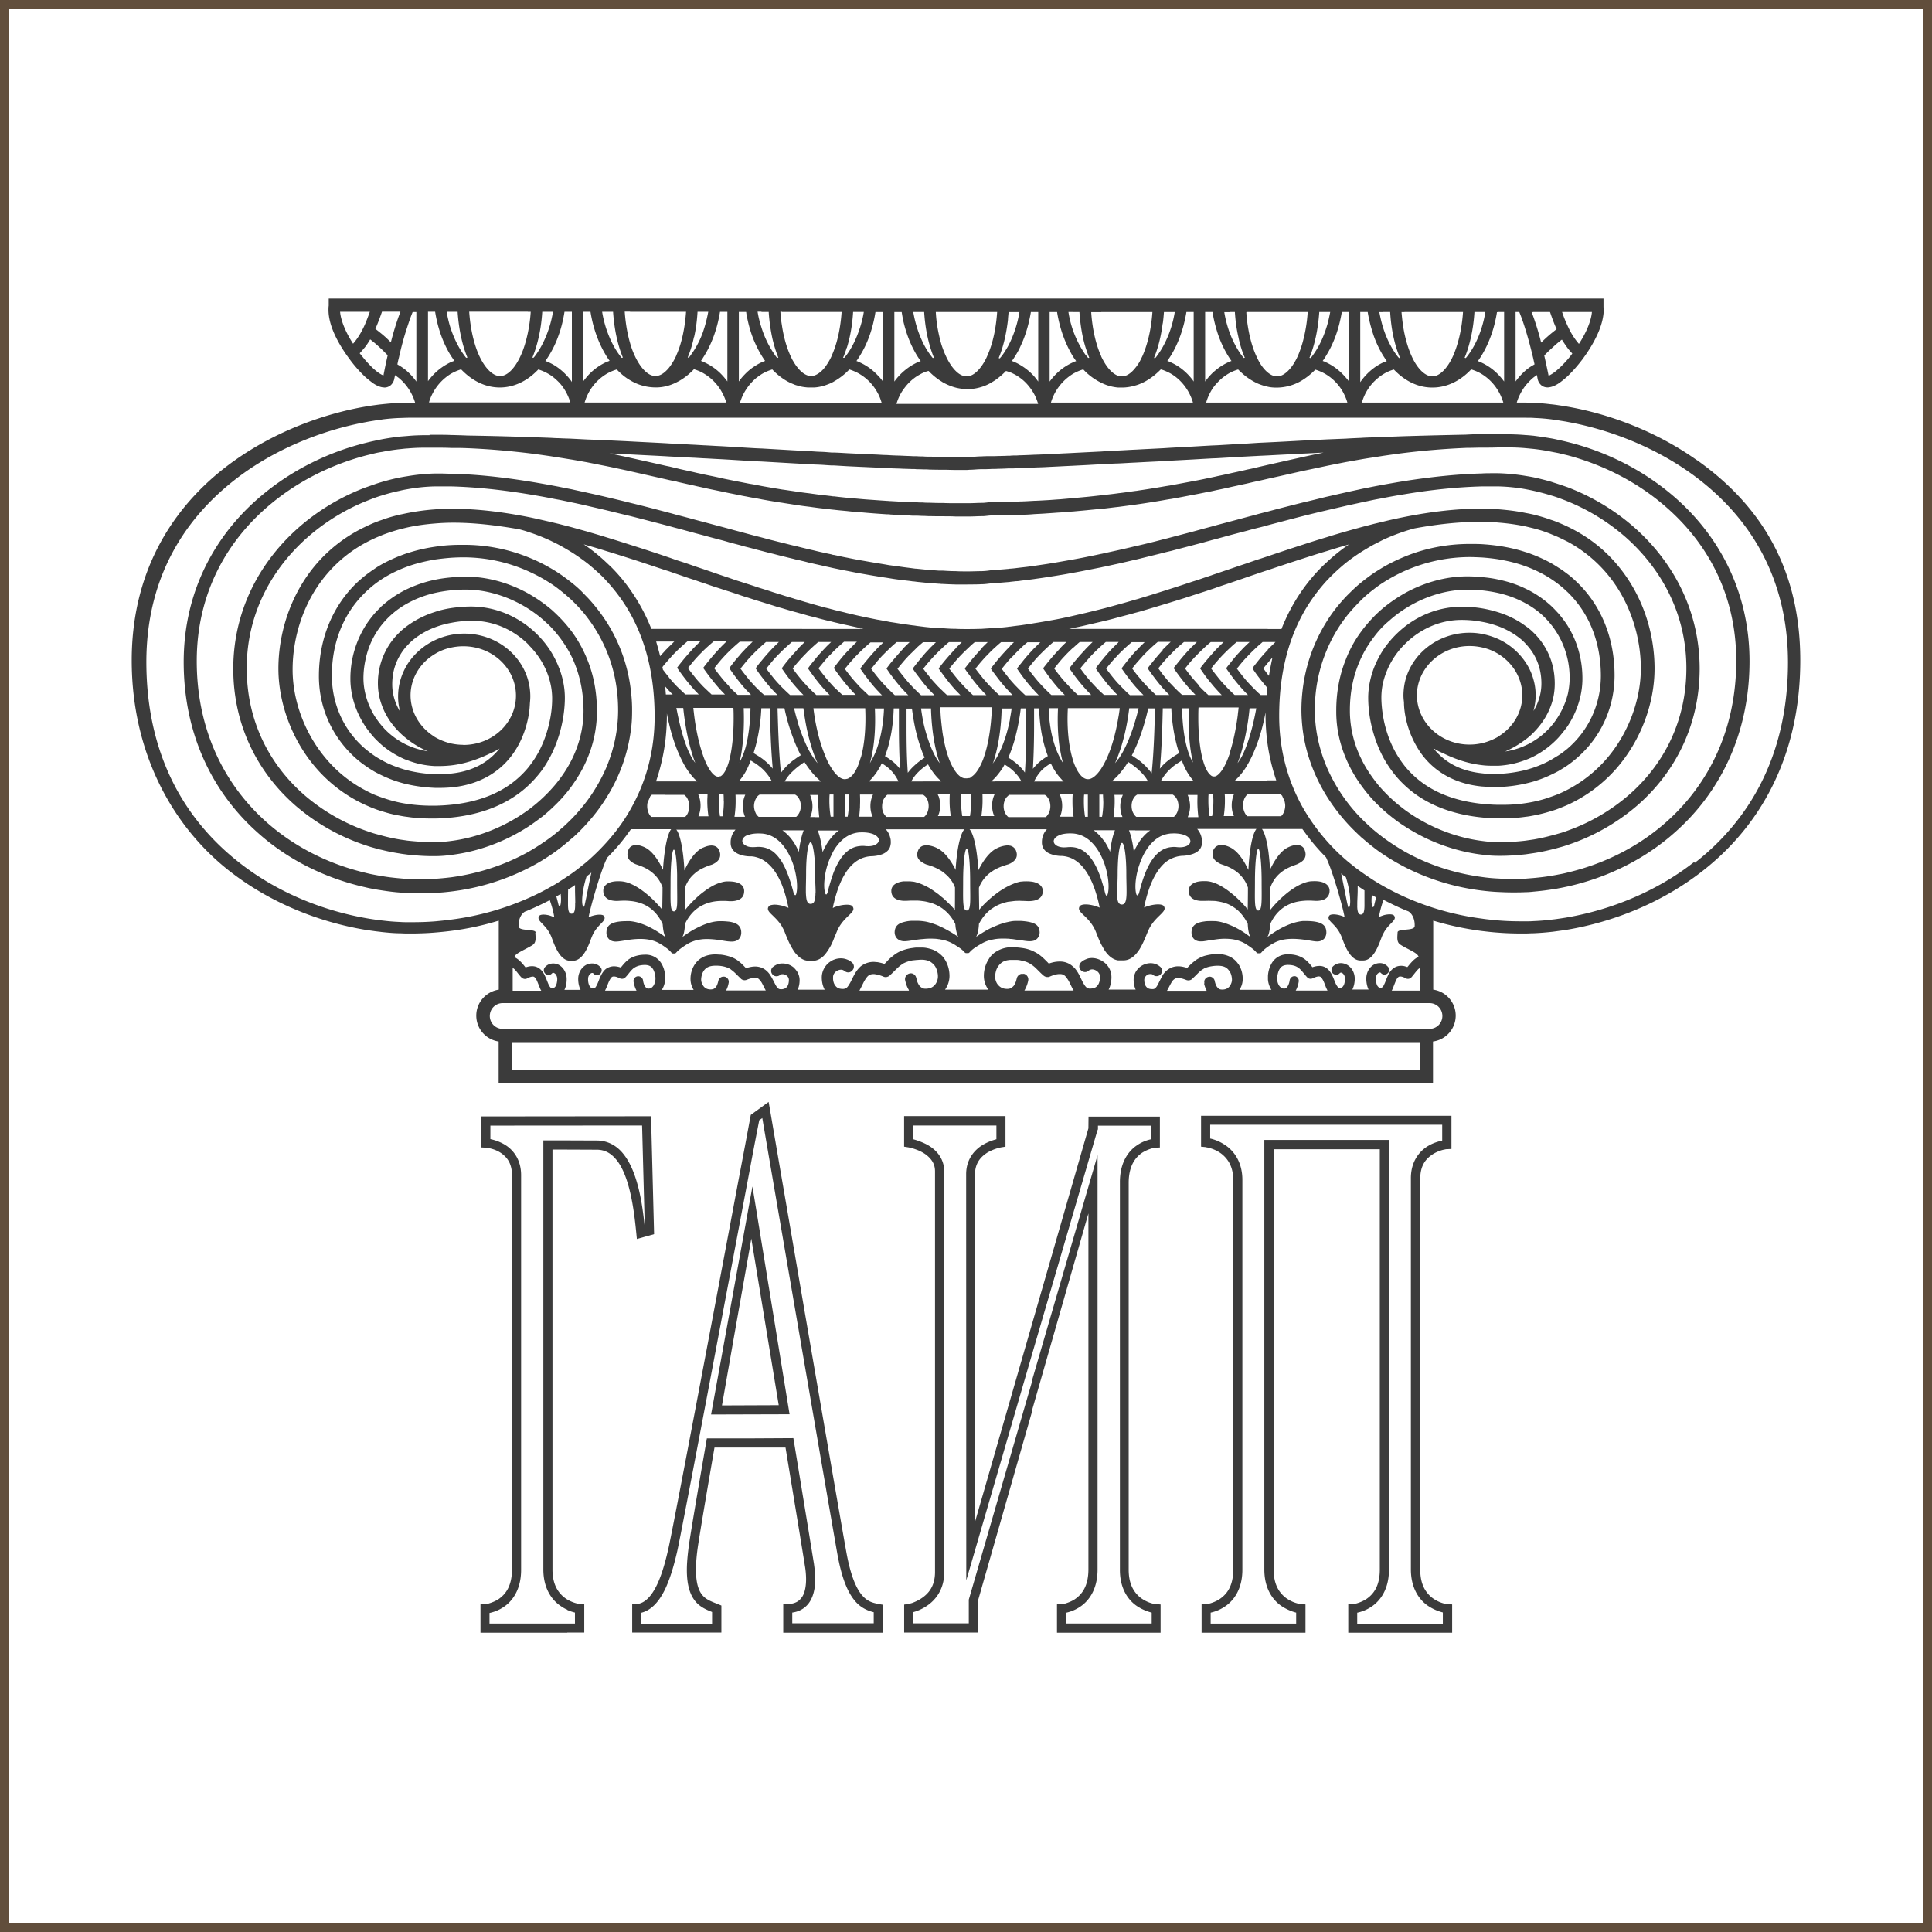 <?xml version="1.0" encoding="UTF-8"?> <svg xmlns="http://www.w3.org/2000/svg" width="220" height="220" fill="none"><path d="M193.23 52.382l-.013.013c-4.739-3.36-10.131-5.292-14.75-6.092-.333-.06-.686-.113-1.019-.16a13.757 13.757 0 00-.9-.113 23.688 23.688 0 00-1.959-.16c-.32 0-.627-.027-.914-.027h-.959c.206-.7.54-1.32.959-1.886.28-.346.58-.666.914-.946.133-.1.279-.207.419-.307.027.133.047.26.074.393.046.26.16.52.38.727.206.207.493.293.753.293h.026c.114 0 .234-.026.334-.046.32-.074.613-.22.899-.407.247-.16.467-.347.727-.553.087-.087.186-.173.293-.26a16.807 16.807 0 001.7-1.933c1.279-1.726 2.399-3.806 2.426-5.638 0-.1 0-.187-.027-.294V34H37.433v.813c-.026.16-.026.32-.026.48 0 1.833 1.133 3.906 2.426 5.638.54.74 1.133 1.393 1.7 1.933.086.087.186.174.293.26.246.207.493.393.713.553.293.187.58.334.9.407.113.026.22.026.333.046a1.1 1.1 0 00.753-.293 1.33 1.33 0 00.38-.726c.027-.133.06-.247.073-.393.147.1.273.206.42.306a5.82 5.82 0 011.873 2.833h-.96c-.293 0-.613 0-.913.026-.64.027-1.293.087-1.98.16-.293.027-.593.074-.9.114-.332.046-.652.1-.999.16-4.632.813-10.024 2.745-14.762 6.091C20.245 57 15 64.425 15 75.195s4.839 19.108 11.203 24.047c4.706 3.659 10.244 5.771 15.33 6.625.333.059.666.099 1 .146.306.047.592.073.899.113.666.074 1.32.134 1.973.147.306 0 .613.027.913.027h.38c.913 0 1.82-.027 2.719-.1a41.776 41.776 0 001.86-.187 32.413 32.413 0 005.518-1.18v7.858c-1.44.22-2.56 1.453-2.56 2.953a2.98 2.98 0 002.547 2.952v4.726h106.396v-4.726a2.978 2.978 0 002.586-2.952 2.983 2.983 0 00-2.559-2.953v-7.858c1.773.54 3.632.934 5.519 1.18.613.073 1.233.147 1.859.187.9.073 1.8.1 2.719.1h.38c.307 0 .607-.027.913-.027.64-.027 1.293-.073 1.96-.147.293-.026.593-.073.899-.113.334-.047.667-.087 1.013-.146 5.086-.86 10.624-2.966 15.329-6.625C200.175 94.303 205 86.439 205 75.195c0-11.243-5.245-18.195-11.783-22.813h.013zm-11.957-16.856c-.073.933-.579 2.193-1.306 3.36-.06.086-.113.186-.173.273-.553-.627-.987-1.367-1.34-2.166a14.44 14.44 0 01-.58-1.467h3.399zm-3.425 3.166l.013-.013c.187.306.393.613.613.913.173.233.367.453.567.666-.174.247-.38.493-.567.713-.346.394-.7.754-1.02 1.047-.046.026-.086.073-.133.113-.28.247-.553.433-.773.553a.72.72 0 01-.207.1 96.065 96.065 0 00-.493-2.292c.2-.22.433-.454.7-.7.293-.26.58-.54.9-.8.133-.1.26-.22.393-.307l.007.007zm-3.273-3.152l.014-.014h1.906s.046.1.06.16c.2.593.433 1.206.699 1.8-.233.173-.466.366-.699.553-.38.32-.74.653-1.06.973a31.77 31.77 0 00-.913-3.006c-.06-.16-.113-.32-.187-.466h.187-.007zm-1.993-.014h.42c.234.567.454 1.193.653 1.833.347 1.093.654 2.266.914 3.36.06.259.113.519.173.772-.06.027-.12.074-.173.1a5.09 5.09 0 00-.914.653 7.373 7.373 0 00-1.073 1.193v-7.91zm-2.006 0h.7v7.918a7.717 7.717 0 00-.7-.826c-.54-.554-1.179-1-1.859-1.32a2.163 2.163 0 00-.433-.173c.146-.207.293-.42.433-.654.84-1.38 1.453-3.065 1.746-4.925h.133l-.02-.02zm.614 10.304l-.027.013h-16.082a5.562 5.562 0 011.319-2.326c.334-.333.693-.653 1.087-.886a4.626 4.626 0 011.233-.553c.38.393.773.74 1.206 1.033.96.653 2.019 1.02 3.166 1.02h.026c1.673 0 3.2-.787 4.406-2.067.433.134.84.307 1.22.54a5.599 5.599 0 011.859 1.906c.247.407.433.86.58 1.32h.007zm-3.3-10.304h1.253c-.1.613-.246 1.22-.419 1.773-.407 1.306-.987 2.44-1.7 3.34-.027.046-.073.072-.1.132-.06 0-.1-.026-.147-.026.594-1.44 1-3.24 1.12-5.219h-.007zm-7.964.014v-.014h6.671c-.133 1.946-.553 3.68-1.119 4.972-.713 1.6-1.66 2.386-2.366 2.353h-.047c-.713 0-1.639-.753-2.339-2.34-.32-.713-.593-1.566-.8-2.545-.16-.754-.26-1.567-.333-2.426h.333zm-2.439-.014h.813c.113 1.98.506 3.78 1.119 5.219-.026 0-.086.026-.113.026-.046-.06-.1-.113-.146-.173-.687-.873-1.253-2.006-1.66-3.272a15.55 15.55 0 01-.433-1.786h.433l-.013-.014zm-1.746 0c.146.913.379 1.786.653 2.613.286.84.666 1.626 1.086 2.326.147.22.293.453.433.653-.146.06-.293.113-.433.173a5.728 5.728 0 00-1.086.653 6.784 6.784 0 00-1.453 1.513l-.047.06v-7.99h.847zm-2.133 0v7.918a4.637 4.637 0 00-.393-.493c-.614-.7-1.34-1.28-2.18-1.673a2.41 2.41 0 00-.42-.173c.147-.207.294-.42.42-.653.86-1.38 1.453-3.066 1.76-4.926h.813zm-3.386 0h1.253c-.12.613-.247 1.22-.433 1.773-.407 1.306-.987 2.44-1.686 3.34-.047.046-.074.072-.114.132-.046 0-.086-.026-.133-.026.593-1.44.986-3.24 1.12-5.219h-.007zm-8.271 0h6.958a16.854 16.854 0 01-.613 3.593c-.147.493-.32.973-.493 1.38-.713 1.599-1.66 2.385-2.386 2.352h-.047c-.32 0-.666-.147-1.033-.453-.347-.294-.713-.74-1.02-1.32-.086-.173-.186-.367-.273-.567-.54-1.18-.913-2.719-1.093-4.458 0-.173-.027-.334-.027-.493h.027l-.013-.027.013-.007zm1.34 8.178c.333.133.666.246 1.019.32.334.087.7.113 1.06.113a5.588 5.588 0 002.879-.813 7.67 7.67 0 001.527-1.233 5.27 5.27 0 011.219.54 5.498 5.498 0 012.18 2.513c.1.226.186.453.253.7h-16.082c.133-.467.32-.9.553-1.307.186-.333.42-.64.666-.9a5.61 5.61 0 011.48-1.18 5.23 5.23 0 01.933-.38h.013c.294.294.613.58.933.827.434.32.887.593 1.367.8zm-3.226-8.178h.553c.06.987.187 1.933.393 2.82.174.873.434 1.686.74 2.399-.047 0-.087 0-.113.026-.047-.073-.1-.113-.147-.173a8.254 8.254 0 01-.466-.666 11.332 11.332 0 01-.933-1.873 12.456 12.456 0 01-.68-2.513h.68l-.027-.013v-.007zm-2.833 0h.84c.113.753.293 1.48.507 2.18a12.28 12.28 0 001.479 3.152c.06.087.114.173.174.247-.06.026-.114.026-.174.06-.54.233-1.033.52-1.479.873-.234.186-.467.38-.667.593-.246.246-.48.54-.68.813v-7.918zm-1.306 0v7.918s-.073-.087-.087-.133c-.653-.873-1.499-1.587-2.486-2.033a2.01 2.01 0 00-.433-.173 9.73 9.73 0 00.433-.653c.84-1.38 1.44-3.066 1.747-4.926h.826zm-.087 10.29l-.026.027h-16.142a5.67 5.67 0 011.073-2.02 5.768 5.768 0 011.479-1.279c.367-.206.74-.366 1.133-.48.087.1.187.207.294.307a6.923 6.923 0 001.759 1.22 5.262 5.262 0 001.933.54h.42c.526 0 1.033-.087 1.526-.234.173-.046.333-.1.506-.173.874-.347 1.673-.933 2.386-1.66.087.027.187.06.26.074.334.133.654.273.96.453 1.146.7 2.033 1.86 2.439 3.226zm-3.445-8.977h.013c.06-.42.1-.86.133-1.306h1.233c-.1.613-.246 1.22-.42 1.773a11.788 11.788 0 01-.959 2.226 9.79 9.79 0 01-.74 1.12c-.027.046-.073.073-.113.133-.047 0-.087-.027-.134-.027.467-1.12.8-2.44.987-3.906v-.013zm-7.005-1.306h5.838c-.133 1.946-.553 3.679-1.119 4.972-.114.246-.234.48-.334.68-.159.273-.333.52-.506.726-.52.653-1.06.96-1.526.947h-.027c-.133 0-.233 0-.38-.06-.506-.174-1.073-.667-1.586-1.54a8.681 8.681 0 01-.347-.653c0-.027-.026-.06-.026-.087-.58-1.28-.987-3.019-1.12-4.972h1.16l-.027-.013zm-3.212-.013l.026.013h.713c.1 1.48.334 2.88.714 4.085.133.394.259.773.406 1.133h-.133c-.047-.06-.087-.1-.147-.173-.047-.06-.086-.133-.146-.173a11.622 11.622 0 01-1.947-4.879h.507l.007-.006zm-2.646.013h.839c.087.553.207 1.093.347 1.613.347 1.28.86 2.452 1.48 3.472.113.173.233.333.346.507a1.475 1.475 0 00-.346.133 6.463 6.463 0 00-1.48.913c-.453.38-.86.813-1.193 1.28v-7.925l.007.007zm-2.133-.013l.013.013h.813v7.918a9.487 9.487 0 00-.479-.614 6.68 6.68 0 00-1.5-1.233 5.12 5.12 0 00-.593-.32 2.597 2.597 0 00-.433-.173c.159-.206.293-.42.433-.653.22-.346.42-.713.593-1.12.54-1.133.913-2.439 1.146-3.818h.007zm.813 10.477h-16.129c.187-.654.493-1.28.9-1.8a5.64 5.64 0 011.033-1.073c.147-.113.293-.22.453-.32.233-.133.467-.273.713-.38.187-.073.367-.146.554-.186.073.073.146.133.219.22.334.32.667.593 1.034.84.086.06.186.113.273.173.06.046.133.086.186.113.48.26.96.453 1.48.58.393.087.8.146 1.206.146h.294a5.71 5.71 0 001.479-.293 5.102 5.102 0 001.12-.54c.133-.073.233-.146.366-.233.407-.293.8-.626 1.16-1 .113.027.22.074.333.1.074.027.147.06.234.087.233.1.453.22.653.333.206.133.406.273.593.42.613.493 1.12 1.146 1.499 1.886.134.294.26.613.347.913v.014zm-3.432-9.618c.013-.273.046-.553.073-.84h1.233a13.053 13.053 0 01-1.073 3.446c-.073.147-.147.294-.233.453-.247.434-.507.86-.813 1.233a.442.442 0 00-.1.134c-.06 0-.1-.027-.147-.027.52-1.233.873-2.733 1.06-4.372v-.027zm-1.233-.846a19.481 19.481 0 01-.247 2.046c-.1.553-.22 1.06-.36 1.54-.146.493-.32.96-.506 1.38a6.11 6.11 0 01-.613 1.119c-.494.713-1.02 1.12-1.48 1.206-.087.027-.187.027-.26.027h-.027c-.36 0-.786-.173-1.206-.593-.407-.394-.8-.973-1.16-1.76a9.798 9.798 0 01-.333-.826 6.316 6.316 0 01-.187-.553 18.19 18.19 0 01-.273-1.107 15.36 15.36 0 01-.333-2.486h7.005l-.02.007zm-8.311 0c.086 1.353.293 2.612.613 3.732.146.54.32 1.02.506 1.48-.046 0-.086 0-.133.026-.047-.046-.073-.086-.113-.133-.087-.113-.174-.233-.26-.346a8.793 8.793 0 01-.773-1.32c-.274-.58-.52-1.193-.713-1.86a13.368 13.368 0 01-.367-1.586h1.233l.007.007zm-3.386 0h.826c.06.346.114.7.187 1.033.247 1.06.593 2.066 1.033 2.966.147.293.293.566.453.84.16.26.32.506.493.74-.173.073-.333.133-.493.206-.16.087-.306.16-.453.247a6.7 6.7 0 00-1.033.753c-.38.333-.726.713-1.02 1.133v-7.925l.007.007zm-1.306 0v7.918a4.802 4.802 0 00-.654-.773 6.391 6.391 0 00-1.946-1.393c-.133-.06-.273-.134-.42-.174.147-.206.294-.42.42-.64.86-1.38 1.453-3.079 1.747-4.938h.859-.006zm-.147 10.317H84.267c.174-.567.42-1.106.74-1.566.293-.453.64-.827 1.033-1.18a8.92 8.92 0 01.68-.493c.38-.233.786-.407 1.22-.54l.046.047a7.3 7.3 0 001.033.9c.407.293.84.54 1.293.713.16.073.32.133.493.173.38.133.787.186 1.18.22h.753a5.113 5.113 0 001.193-.233c.247-.087.493-.174.74-.294.087-.046.187-.086.273-.146a7.59 7.59 0 001.466-1.073l.307-.307c.42.133.826.307 1.206.54.8.48 1.48 1.18 1.947 2.006.233.393.393.8.519 1.233h.007zm-3.979-6.232l.013-.013c.38-1.206.627-2.586.714-4.085h1.22c-.1.626-.247 1.22-.434 1.786-.38 1.18-.886 2.24-1.513 3.092l-.133.173c-.047.074-.1.114-.147.174h-.133c.147-.367.293-.74.406-1.133l.007.006zm-7.384-4.125l-.014.027h6.818c-.113 1.66-.42 3.152-.873 4.358a6.86 6.86 0 01-.246.593c0 .027-.014.06-.027.087a6.994 6.994 0 01-.74 1.246c-.393.507-.813.814-1.193.947a1.08 1.08 0 01-.38.06h-.026c-.114 0-.234 0-.347-.047-.38-.113-.786-.406-1.18-.9a5.294 5.294 0 01-.493-.726c-.133-.207-.233-.433-.346-.68-.42-.933-.754-2.093-.947-3.412a12.732 12.732 0 01-.173-1.553h.173-.006zm-2.326.013l.013.014h.813a20.52 20.52 0 00.433 3.079c.187.773.407 1.5.667 2.132-.047 0-.087 0-.134.027-.026-.047-.073-.073-.113-.133-.146-.187-.273-.393-.42-.613a11.212 11.212 0 01-1.266-2.746 11.292 11.292 0 01-.433-1.773h.433l.007.013zm-2.573.014h.826s.027.113.027.186c.22 1.233.553 2.413 1.033 3.446.207.453.433.9.68 1.293.133.233.273.433.42.653-.147.06-.294.113-.42.173a5.207 5.207 0 00-.68.38c-.38.233-.713.493-1.033.8-.273.273-.54.553-.753.86-.027.046-.073.086-.1.133v-7.931.007zm-1.306 7.917a7.978 7.978 0 00-.814-.946 6.486 6.486 0 00-1.946-1.293c-.073-.047-.173-.073-.246-.1.087-.133.173-.247.246-.38.933-1.44 1.6-3.212 1.92-5.205h.84v7.924zm-.114 2.4H66.572c.073-.247.16-.494.26-.714a5.575 5.575 0 012.18-2.512c.38-.233.786-.407 1.22-.54.466.493.972.913 1.525 1.233a5.59 5.59 0 002.88.813h.013a4.69 4.69 0 001.093-.113c.133-.027.293-.073.433-.113.32-.1.627-.234.913-.38.7-.347 1.353-.86 1.933-1.467.367.114.7.247 1.033.434a5.626 5.626 0 011.946 1.832c.293.467.54.973.7 1.513l.013.014zm-3.692-7.452l.013.014c.207-.9.334-1.86.394-2.893h1.22c-.147.8-.347 1.566-.594 2.28-.273.786-.64 1.5-1.033 2.119-.147.233-.293.433-.453.653a.912.912 0 01-.147.173c-.026 0-.073-.026-.113-.026.293-.7.54-1.48.713-2.326v.006zm-7.278-2.892v.013h6.378c-.133 1.86-.493 3.52-1.033 4.779-.026.06-.06.133-.073.187a6.573 6.573 0 01-.84 1.406c-.147.186-.306.333-.433.453-.38.333-.74.48-1.073.48h-.047c-.726.026-1.64-.753-2.366-2.353a9.21 9.21 0 01-.506-1.38c-.307-1.046-.52-2.266-.613-3.592h.613l-.007.007zm-1.933.013c.134 1.98.52 3.78 1.12 5.219-.047 0-.1 0-.147.026-.026-.046-.073-.073-.1-.133-.713-.9-1.28-2.033-1.7-3.339-.172-.553-.32-1.16-.419-1.773h1.253-.007zm-3.399.027l.014-.027h.813c.293 1.86.913 3.546 1.746 4.925.133.234.273.434.433.654-.147.06-.293.113-.433.173a6.469 6.469 0 00-2.18 1.673c-.133.16-.26.32-.393.493v-7.898.007zm-2.133-.013v-.014h.84v8.005l-.026-.06a6.87 6.87 0 00-1.467-1.513c-.333-.247-.7-.48-1.093-.653a2.552 2.552 0 00-.433-.174 11.681 11.681 0 001.526-2.98c.294-.812.507-1.698.653-2.611zm.667 10.303H48.85c.134-.466.334-.913.58-1.32a5.72 5.72 0 011.86-1.905c.393-.234.8-.407 1.22-.54 1.22 1.28 2.732 2.066 4.405 2.066h.013c1.133 0 2.226-.38 3.166-1.02.433-.293.826-.64 1.206-1.033.434.133.84.32 1.233.553.394.233.753.553 1.093.887.607.633 1.053 1.433 1.32 2.312zm-3.206-10.33v.013h1.233c-.113.627-.246 1.22-.433 1.786-.407 1.28-.973 2.4-1.64 3.273-.06.073-.1.133-.16.173-.026 0-.073 0-.113-.027.593-1.44 1-3.239 1.12-5.218h-.007zm-1.64 0v.013h.334a17.34 17.34 0 01-.333 2.426c-.207.973-.467 1.82-.8 2.546-.713 1.586-1.613 2.353-2.34 2.34h-.026c-.727.026-1.66-.754-2.386-2.353-.58-1.28-.986-3.02-1.12-4.972h6.672zm-7.99.013c.133 1.98.52 3.78 1.12 5.219a.24.24 0 00-.134.026c-.027-.046-.087-.073-.113-.133-.7-.9-1.28-2.033-1.7-3.339-.173-.553-.32-1.16-.42-1.773h1.253-.006zm-2.56 0c.294 1.86.9 3.546 1.747 4.925.146.234.293.434.433.654-.147.06-.294.113-.433.173-.68.333-1.32.773-1.86 1.32-.247.246-.493.54-.7.826v-7.878l-.013-.026h.826v.006zm-9.517 3.36c-.727-1.18-1.233-2.427-1.306-3.36h3.385c-.173.493-.366 1-.566 1.466-.367.814-.787 1.54-1.34 2.167-.06-.087-.113-.187-.173-.274zm3.632 3.878v.014l-.22-.1a4.324 4.324 0 01-.773-.554c-.046-.026-.086-.086-.133-.113-.32-.293-.653-.653-1-1.046-.186-.233-.38-.467-.58-.713.207-.22.394-.454.58-.667a8.41 8.41 0 00.613-.913c.134.087.26.207.394.307.32.26.626.54.9.8.26.246.492.493.7.7a61.99 61.99 0 00-.48 2.292v-.007zm.84-3.779v.014c-.32-.32-.666-.654-1.06-.974-.233-.186-.453-.366-.7-.553.26-.593.494-1.206.7-1.8.027-.06.027-.1.06-.16h2.093c-.06.148-.113.308-.173.468-.347.96-.653 1.979-.913 3.005h-.007zm1.833 3.3v-.014a6.547 6.547 0 00-.913-.653c-.06-.027-.113-.073-.173-.1.046-.247.1-.507.173-.773.246-1.107.553-2.28.913-3.36.206-.64.42-1.266.653-1.832h.42v7.918a6.74 6.74 0 00-1.073-1.193v.006zm115.348 79.57H58.315v-3.165h103.357v3.165h.014zm2.559-6.145c0 .814-.653 1.467-1.466 1.467H57.242a1.462 1.462 0 01-1.467-1.467c0-.813.653-1.466 1.467-1.466h105.537c.813 0 1.466.653 1.466 1.466zM61 106.2c0-.234-.433-.26-.913-.307-.506-.046-1.046-.1-1.033-.433-.026-.613.187-1.306.7-1.64.113-.046.233-.086.333-.133a36.89 36.89 0 002.44-1.146l.073-.047c.207.567.393 1.22.52 1.96a5.273 5.273 0 00-.593-.22c-.54-.134-1.02-.114-1.133.073-.334.506.52.813 1.133 1.846.073.133.146.273.22.433.16.38.433 1.267.873 1.933.333.507.773.887 1.306.887h.307c.713 0 1.233-.654 1.586-1.353.293-.567.48-1.18.613-1.467.58-1.379 1.726-1.699 1.34-2.279-.174-.247-1.02-.187-1.747.147.247-1.353 1.34-5.046 1.96-6.452.073-.147.133-.273.186-.367.947-.946 1.8-1.959 2.56-3.052.046-.06.086-.113.113-.16h4.579a1.995 1.995 0 00-.273.54c-.174.453-.32 1.106-.434 1.906-.1.653-.173 1.38-.22 2.18-.52-1.107-1.22-2.133-2.046-2.547-.873-.42-1.44-.306-1.726 0a.914.914 0 00-.187.334c-.133.38-.146.8.187 1.146.147.147.347.293.64.42.453.186 2.34.593 3.079 2.633v.086c0 .9-.027 1.746-.027 2.473-.873-1.073-2.292-2.426-3.692-2.993a3.175 3.175 0 00-1.06-.246c-.86-.047-1.38.133-1.672.406a.888.888 0 00-.294.667c0 .273.074.566.294.773.233.233.593.38 1.22.393.246 0 .826-.073 1.525 0 1.207.1 2.793.613 3.72 2.633.046.566.113 1.033.273 1.379 0 .027.026.074.046.1l-.046-.026c-1.06-.8-2.546-1.66-4-1.787h-.333c-1.919 0-2.312.52-2.339 1.267-.027.433.233 1.059 1.06 1.059.333 0 .933-.113 1.626-.219 1.06-.134 2.366-.174 3.412.466.234.133.42.26.58.38.187.133.334.233.433.333.334.293.294.393.467.393h.187c.113 0 .133-.06.26-.186.146-.16.453-.433 1.206-.9.233-.147.493-.247.74-.333.333-.113.68-.173 1.033-.207.68-.046 1.366.027 1.946.114.393.059.753.133 1.033.146.113.013.207.013.293.013.453 0 .74-.173.9-.406.133-.207.187-.453.173-.653 0-.234-.06-.453-.173-.613-.173-.294-.54-.494-1.18-.594-.273-.026-.593-.06-1-.06h-.026c-.653 0-1.306.174-1.946.434-.347.146-.7.32-1.033.493-.494.273-.933.58-1.34.873.187-.347.26-.86.293-1.48a4.805 4.805 0 011.033-1.466c.334-.306.68-.54 1.033-.7.68-.333 1.367-.433 1.947-.453a7.8 7.8 0 011.033.027h.186c.433 0 .753-.087 1-.22.393-.22.506-.567.506-.947 0-.32-.146-.626-.506-.826-.273-.16-.653-.247-1.18-.26h-.26c-.246 0-.506.06-.773.147-.653.186-1.32.593-1.946 1.073-.367.273-.713.58-1.033.899-.393.38-.726.754-1.02 1.12 0-.726-.026-1.553-.026-2.473v-.026c.233-.7.626-1.22 1.046-1.586.333-.307.7-.527 1.033-.68.453-.22.84-.333 1.02-.393.96-.42 1.02-1.034.826-1.567-.186-.506-.753-.86-1.846-.36-.027 0-.06.027-.087.027-.346.173-.653.433-.946.773-.42.493-.8 1.12-1.106 1.8-.114-2.166-.434-3.88-.84-4.532a.557.557 0 00-.087-.114h6.745a2.146 2.146 0 00-.553 1.5v.073c.027.7.493 1.06 1.046 1.267.234.086.507.146.753.173.174.026.334.026.48.026.187 0 .38.027.553.074.234.06.454.133.68.246.453.234.873.58 1.267 1.06.393.48.726 1.073 1.033 1.8.306.753.566 1.659.773 2.686-.247-.114-.527-.187-.773-.26-.407-.087-.754-.134-1.034-.087-.206.027-.366.073-.433.173-.26.347 0 .627.433 1.033.307.307.7.667 1.034 1.207.086.16.186.333.273.519.186.434.506 1.38 1.02 2.18.133.233.306.453.493.64.333.333.726.58 1.18.613h.772c.467-.073.874-.333 1.194-.713.273-.334.54-.753.74-1.16.1-.22.206-.433.273-.64.16-.38.293-.7.38-.913.306-.68.726-1.146 1.093-1.513.54-.54.96-.826.64-1.253-.087-.133-.334-.186-.64-.186-.407 0-.947.1-1.467.306a.27.27 0 01-.133.06c.047-.206.073-.393.133-.593.367-1.54.86-2.733 1.466-3.606.454-.64.96-1.093 1.513-1.366a3.245 3.245 0 011.207-.32c.22 0 .48-.026.74-.073.379-.073.753-.187 1.033-.42.219-.16.379-.367.453-.653.026-.1.046-.207.06-.333v-.074c0-.173 0-.36-.06-.54a2.088 2.088 0 00-.453-.913c0-.026-.027-.046-.06-.06h8.95c-.466.52-.839 2.226-.986 4.446v.186c-.393-.786-.9-1.552-1.48-2.066-.06-.046-.133-.1-.186-.146a1.267 1.267 0 00-.273-.174c-.087-.06-.187-.1-.26-.146a3.305 3.305 0 00-.773-.247 1.71 1.71 0 00-.774.027.898.898 0 00-.539.54c-.187.466-.16.986.539 1.38.1.073.234.133.347.186.087.027.247.073.42.133.293.087.653.233 1.033.433.087.06.187.1.273.16.06.047.133.074.187.134.553.393 1.093.946 1.406 1.773v.086c0 .9 0 1.746-.013 2.473-.38-.453-.86-.913-1.38-1.38-.06-.046-.133-.1-.187-.146-.086-.087-.186-.147-.273-.234-.333-.246-.68-.493-1.033-.713a7.673 7.673 0 00-.773-.393c-.233-.113-.48-.187-.713-.26a2.18 2.18 0 00-.453-.1c-.1 0-.207-.027-.307-.027h-.726c-1.02.114-1.393.594-1.393 1.073 0 .554.293 1.073 1.393 1.147h.233c.16 0 .433-.027.8-.027h.453c.233 0 .466.027.713.06.247.027.507.087.773.16.347.087.7.233 1.033.42.087.047.187.1.273.16.06.047.134.073.187.133.54.393 1.033.947 1.426 1.726.027.22.027.407.074.594.06.359.146.653.273.886-.087-.073-.187-.133-.273-.187-.434-.293-.96-.593-1.48-.859a5.6 5.6 0 01-.187-.087 1.056 1.056 0 01-.273-.133 9.033 9.033 0 00-1.033-.367 4.222 4.222 0 00-.773-.16 6.08 6.08 0 00-.7-.047h-.48c-.42 0-.753.074-1.033.147-.786.207-.986.613-1.019 1.12-.014.42.22.999 1.019 1.059h.114c.22 0 .539-.046.913-.1.146-.026.293-.046.453-.073.233-.026.466-.06.713-.073.247-.027.507-.047.773-.047.347 0 .7 0 1.033.06.087 0 .187.027.273.047.06 0 .134.027.187.027.38.086.753.219 1.093.406.147.073.293.16.393.233 1.12.68.933.873 1.193.873h.207s.073 0 .087-.026c.146-.06.146-.333 1.479-1.073a3.709 3.709 0 011.12-.42l.366-.073c.494-.074 1-.074 1.5-.047.073 0 .147 0 .233.027.234 0 .453.046.653.073.22.027.407.06.594.073.406.073.739.113.959.113.207 0 .38-.026.527-.073.48-.186.64-.64.626-.973-.026-.406-.16-.753-.626-.973-.32-.147-.8-.247-1.5-.293h-.593c-.22 0-.453.026-.653.073-.073 0-.147.027-.233.047-.507.1-1.02.293-1.5.493-.133.06-.233.1-.366.16-.394.187-.774.406-1.12.626a8.042 8.042 0 00-.64.42c.187-.346.293-.859.32-1.479.1-.187.207-.38.32-.54a4.638 4.638 0 011.12-1.18c.133-.073.233-.16.366-.233.493-.293 1-.453 1.5-.567.073 0 .146-.013.233-.026.233-.027.453-.06.653-.074.22 0 .42-.026.593 0 .393 0 .7.027.86.027.247 0 .453-.027.64-.06.773-.173.986-.626.986-1.106 0-.407-.273-.813-.986-1-.293-.073-.667-.1-1.12-.087-.133 0-.246.027-.38.027-.206.027-.393.087-.593.147-.22.086-.453.173-.653.273-.073.027-.16.073-.233.113a8.724 8.724 0 00-1.5.973 3.1 3.1 0 00-.366.294c-.407.346-.8.713-1.12 1.073-.1.113-.207.233-.293.333 0-.727-.027-1.553-.027-2.473v-.026a3.44 3.44 0 01.333-.68c.32-.507.713-.887 1.12-1.16.133-.087.233-.16.366-.233.64-.347 1.233-.507 1.5-.593h.013c.074-.027.147-.074.207-.087.333-.173.54-.36.653-.553.173-.293.147-.627.027-.913 0-.027-.014-.047-.027-.074a.943.943 0 00-.653-.506c-.073 0-.147-.027-.233-.027-.307 0-.7.073-1.16.273-.113.06-.233.114-.333.174a3.671 3.671 0 00-.367.273c-.42.367-.8.86-1.119 1.393-.134.233-.274.466-.394.713-.133-2.34-.52-4.125-.999-4.665h8.804c-.347.366-.58.886-.567 1.5v.073c.027.493.26.813.593 1.046.42.273 1.02.393 1.48.42h.187c.453.027.886.147 1.279.346.54.294 1.02.727 1.44 1.34.68.973 1.233 2.386 1.599 4.199-.539-.233-1.146-.367-1.599-.367-.32 0-.553.074-.653.187-.307.42.1.713.653 1.253.366.366.786.826 1.093 1.513.147.32.346.933.653 1.539.113.22.233.42.347.627.393.626.913 1.146 1.586 1.253h.64c.506 0 .946-.247 1.306-.613.187-.187.347-.407.506-.64.494-.8.814-1.746 1.02-2.18.48-1.073 1.266-1.612 1.626-2.046.22-.246.294-.466.114-.713-.027-.026-.06-.073-.114-.086-.346-.187-1.293-.1-2.119.26.453-2.28 1.193-3.893 2.119-4.852a3.18 3.18 0 01.96-.7 3.33 3.33 0 011.233-.334c.367 0 .827-.073 1.253-.22.553-.206 1-.566 1.033-1.266v-.073c0-.613-.22-1.133-.553-1.5h6.745c-.453.54-.8 2.326-.913 4.666-.06-.114-.114-.233-.174-.334a6.907 6.907 0 00-.959-1.48c-.294-.332-.614-.592-.933-.752-.68-.333-1.18-.333-1.48-.173-.22.1-.36.293-.453.493-.16.453-.134.96.453 1.353.113.073.233.146.393.22.173.073.593.186 1.093.433.293.16.627.346.933.626.367.334.713.753.96 1.34.047.087.073.187.113.273v.027c0 .913-.013 1.746-.026 2.472a.436.436 0 00-.074-.086 9.718 9.718 0 00-.959-1.033 9.853 9.853 0 00-.933-.813 7.935 7.935 0 00-1.48-.947 5.442 5.442 0 00-.667-.246 3.145 3.145 0 00-.639-.1h-.187c-.566 0-.986.086-1.266.26-.367.206-.507.506-.507.826 0 .38.114.727.507.946.233.134.553.22.986.22h.273c.22 0 .494-.026.827 0 .206 0 .433 0 .666.047.467.073.987.187 1.48.453.32.174.64.38.933.653.347.334.68.754.96 1.293.026.06.073.114.086.174.027.626.114 1.133.294 1.479-.134-.086-.247-.173-.394-.273a8.425 8.425 0 00-.959-.613 8.705 8.705 0 00-.933-.453c-.494-.207-.987-.367-1.48-.434-.187-.026-.393-.026-.58-.026h-.086c-.32 0-.58 0-.827.046-.7.087-1.073.307-1.266.594-.114.173-.16.393-.174.613 0 .206.027.433.174.653.16.233.433.406.886.406.1 0 .233 0 .38-.026.233-.027.507-.087.827-.133.206-.014.433-.06.666-.087.467-.06.973-.073 1.48-.027.306.027.626.087.933.187.26.086.506.186.753.333.073.047.146.087.206.133 1.22.773 1.02.973 1.28.973h.193c.234 0 .087-.16.927-.753.146-.1.333-.233.553-.346 1.046-.64 2.353-.593 3.412-.467.7.087 1.293.22 1.626.22.827 0 1.074-.613 1.06-1.06-.026-.739-.406-1.266-2.339-1.266h-.333c-1.44.133-2.906.973-3.953 1.76l-.086.06s.06-.114.086-.174c.134-.333.2-.773.234-1.306.926-2.019 2.512-2.526 3.719-2.633.699-.073 1.279 0 1.526 0 .606 0 1-.16 1.219-.393.22-.206.294-.493.294-.773a.886.886 0 00-.294-.666c-.293-.274-.813-.454-1.672-.407-.334 0-.714.1-1.073.247-1.393.553-2.82 1.906-3.693 2.992v-2.559c.74-2.033 2.646-2.426 3.079-2.633.274-.133.494-.273.64-.42.333-.346.333-.773.187-1.146a.722.722 0 00-.187-.333c-.293-.307-.86-.42-1.726 0-.826.393-1.526 1.44-2.046 2.546-.027-.727-.1-1.393-.173-2.006-.174-1.307-.454-2.266-.74-2.633h4.579v-.027s.073.114.133.174a23.114 23.114 0 002.559 3.052c.06.087.113.22.173.367.627 1.393 1.713 5.098 1.96 6.451-.727-.333-1.573-.393-1.746-.146-.393.579.773.886 1.353 2.279.133.293.32.9.613 1.466.366.713.873 1.353 1.586 1.353h.307c.553 0 .973-.38 1.306-.886.433-.667.713-1.553.873-1.933.073-.16.147-.293.22-.433.606-1.033 1.48-1.34 1.133-1.846-.133-.187-.593-.207-1.133-.074-.193.06-.393.134-.6.22.133-.753.32-1.393.527-1.959l.073.046c.8.407 1.6.8 2.439 1.147.114.046.22.086.334.133.506.333.726 1.02.699 1.64.027.333-.52.393-1.033.433-.453.046-.899.086-.913.306-.013.42-.113.947.16 1.267.12.133.407.293.753.48.58.306 1.28.639 1.407.899.026.027.046.087.073.134-.233.113-.42.246-.58.393-.287.273-.506.553-.7.786a5.167 5.167 0 00-.22-.073 1.524 1.524 0 00-.506-.073c-.813 0-1.28.626-1.486 1.106-.187.393-.307.8-.454 1.06-.026.086-.073.133-.1.186-.086.1-.16.147-.22.147-.26 0-.319-.073-.433-.233-.1-.187-.173-.493-.173-.813 0-.234.087-.407.187-.54.113-.114.233-.16.273-.16.04 0 .06 0 .133.073.087.1.22.16.333.173.147 0 .307-.026.42-.146a.514.514 0 00.027-.753 1.187 1.187 0 00-.453-.32 1.047 1.047 0 00-.467-.087c-.233 0-.433.06-.626.147-.554.293-.913.899-.913 1.626 0 .393.073.84.259 1.233h-1.846c.2-.393.274-.84.274-1.233 0-.74-.407-1.366-.96-1.626a1.452 1.452 0 00-.613-.147c-.334 0-.68.133-.927.393-.2.22-.2.553 0 .773.22.207.553.207.773 0 .06-.073.087-.073.147-.086.073 0 .187.046.293.173.1.113.174.293.174.52 0 .307-.06.626-.174.8-.113.173-.173.233-.466.246a.221.221 0 01-.16-.073s-.16-.207-.247-.393c-.186-.393-.333-.96-.7-1.44a1.588 1.588 0 00-.32-.32 1.366 1.366 0 00-.873-.273c-.246 0-.506.06-.773.147a4.789 4.789 0 00-.713-.787 2.404 2.404 0 00-.38-.273c-.433-.247-.986-.42-1.699-.407a2.055 2.055 0 00-1.873 1.073c-.26.467-.367.96-.393 1.367v.42c.026.393.16.813.393 1.179h-3.632c.246-.393.366-.813.366-1.233 0-.453-.086-1.059-.466-1.659-.027-.027-.027-.047-.06-.074a2.428 2.428 0 00-.873-.773 2.88 2.88 0 00-1.407-.32h-.073c-.233 0-.467 0-.667.027-.306.047-.566.1-.826.173a3.94 3.94 0 00-.973.48c-.1.074-.187.147-.293.233-.293.234-.493.454-.68.654-.38-.114-.713-.187-1.033-.187-.293 0-.54.06-.773.147-.42.186-.74.493-.96.813-.027.06-.073.113-.087.173-.319.54-.506 1.06-.713 1.28-.146.146-.206.186-.406.186-.433 0-.58-.133-.713-.293-.134-.173-.207-.467-.207-.753 0-.187.073-.333.22-.48a.635.635 0 01.493-.187c.133 0 .22.027.293.1.26.22.654.174.873-.086a.597.597 0 00-.086-.86c-.32-.273-.7-.393-1.073-.393-.433 0-.873.16-1.22.433-.206.173-.38.38-.506.613-.114.247-.207.54-.207.84 0 .333.06.713.207 1.073l.026.047h-3.079c.233-.454.32-.96.32-1.407 0-.713-.32-1.279-.786-1.659a2.569 2.569 0 00-.347-.233c-.32-.174-.7-.294-1.073-.294-.233 0-.453.027-.68.134-.186.073-.38.173-.54.319-.273.234-.32.64-.086.9.16.187.393.273.626.233a.748.748 0 00.293-.146c.114-.1.234-.133.394-.147.206 0 .453.1.626.26s.273.36.273.613c0 .347-.086.713-.26.933-.159.207-.346.367-.873.38a.599.599 0 01-.453-.173c-.1-.1-.206-.247-.333-.48-.273-.466-.493-1.18-1.046-1.759 0 0-.027-.014-.047-.027a2.133 2.133 0 00-1.48-.64h-.113c-.38 0-.786.073-1.22.233-.06-.046-.1-.1-.146-.146-.274-.273-.593-.613-1.02-.913a3.93 3.93 0 00-.467-.274c-.406-.219-.899-.379-1.499-.453a8.13 8.13 0 00-.593-.06h-.887a3.35 3.35 0 00-1.499.553 1.933 1.933 0 00-.36.307 1.526 1.526 0 00-.32.393 3.525 3.525 0 00-.613 2.006c0 .54.173 1.073.506 1.553h-4.925a2.69 2.69 0 00.507-1.553c0-.52-.114-1.293-.614-2.006a.802.802 0 00-.146-.186.974.974 0 00-.187-.187 1.135 1.135 0 00-.273-.233 2.692 2.692 0 00-1.033-.493 3.358 3.358 0 00-.773-.134h-.713c-.16 0-.307.027-.454.047a5.292 5.292 0 00-1.033.233 3.68 3.68 0 00-.999.507c-.174.133-.334.26-.494.393-.173.147-.319.307-.453.453-.073.087-.16.16-.233.233-.273-.1-.553-.16-.813-.206-.147 0-.273-.027-.433-.027-.614 0-1.133.233-1.513.553-.027.027-.074.087-.114.114-.553.593-.786 1.293-1.06 1.759-.133.233-.233.38-.332.48a.677.677 0 01-.454.173c-.54 0-.713-.173-.886-.38-.06-.073-.087-.146-.133-.233a1.608 1.608 0 01-.114-.7.74.74 0 01.114-.433.988.988 0 01.786-.446c.16 0 .273.046.393.146a.827.827 0 00.294.147.609.609 0 00.626-.233.614.614 0 00-.087-.9 1.642 1.642 0 00-.54-.32 1.916 1.916 0 00-.68-.133c-.273 0-.54.046-.786.146a1.046 1.046 0 00-.273.134 2.015 2.015 0 00-.74.666 2.128 2.128 0 00-.393 1.22c0 .466.087.959.333 1.406H90.82s0-.013.026-.027c.16-.366.207-.74.207-1.073 0-.306-.087-.593-.207-.84a2.774 2.774 0 00-.493-.613 2.013 2.013 0 00-1.233-.433h-.073c-.347 0-.713.133-1.02.393 0 0-.026 0-.026.014a.594.594 0 00-.047.826c0 .027.026.027.046.06.22.207.567.22.814.027a.41.41 0 01.233-.1h.073c.16 0 .347.073.493.186.147.134.22.294.22.48 0 .293-.073.593-.206.753-.114.147-.247.247-.567.294h-.133c-.22 0-.273-.047-.407-.187-.16-.173-.306-.507-.506-.886-.074-.134-.133-.26-.22-.394-.207-.366-.553-.773-1.047-.973a2.034 2.034 0 00-.68-.146h-.086c-.293 0-.593.06-.946.16-.027 0-.06.026-.087.026-.187-.186-.393-.42-.666-.653-.087-.073-.187-.147-.294-.233a3.147 3.147 0 00-.886-.433 5.465 5.465 0 00-1.033-.22c-.187 0-.393-.027-.613-.027-.507 0-.96.1-1.34.273-.42.207-.753.493-.96.813-.026.027-.046.074-.073.1a3.026 3.026 0 00-.453 1.627c0 .406.113.839.36 1.233h-3.633c.274-.42.394-.913.394-1.353 0-.44-.074-1.02-.394-1.587a2.058 2.058 0 00-1.872-1.073c-.7 0-1.267.16-1.7.407-.133.073-.26.173-.38.273-.306.273-.526.553-.713.787a2.465 2.465 0 00-.773-.147c-.333 0-.64.113-.887.273-.133.1-.233.207-.32.32-.366.48-.506 1.033-.7 1.44-.086.186-.172.333-.233.393a.24.24 0 01-.173.073c-.293 0-.346-.073-.466-.246-.114-.174-.187-.493-.174-.8a.77.77 0 01.174-.52c.113-.133.233-.173.293-.173.06 0 .087 0 .16.086.207.22.553.22.753 0 .22-.22.233-.553 0-.773a1.24 1.24 0 00-.933-.393c-.22 0-.42.06-.613.133-.567.274-.96.9-.96 1.64 0 .393.073.84.273 1.233h-1.846c.207-.393.26-.84.26-1.233 0-.727-.38-1.34-.913-1.626a1.405 1.405 0 00-.613-.147c-.16 0-.333.027-.48.087-.173.073-.32.173-.453.32a.529.529 0 00.026.753.53.53 0 00.42.146.483.483 0 00.334-.173c.073-.06.086-.06.146-.073.047 0 .173.046.273.16.1.133.187.306.187.54 0 .306-.073.626-.173.813-.133.173-.187.233-.453.233-.074 0-.087 0-.207-.147-.047-.06-.073-.113-.113-.186-.134-.26-.26-.653-.453-1.06-.207-.48-.654-1.106-1.467-1.106a1.99 1.99 0 00-.52.073c-.073.013-.146.047-.22.073-.186-.233-.393-.506-.7-.786a2.582 2.582 0 00-.58-.393c.027-.047.06-.087.074-.134.147-.273.84-.593 1.406-.899.347-.187.654-.347.754-.48.273-.32.173-.84.16-1.267l.04-.006zm2.34-4.112c.086-.06.186-.1.273-.16.087-.047.16-.087.233-.134.06.507.047.96-.026 1.253-.074.247-.147.134-.207.027-.013-.047-.027-.087-.027-.087-.073-.32-.16-.626-.233-.899h-.013zm2.166.726l-.013-.013v.246c0 .613-.087 1-.407 1-.32 0-.407-.407-.407-1.06v-.246c0-.42 0-.913.014-1.44.133-.087.26-.173.406-.26.134-.086.247-.173.38-.26v.407c0 .613.027 1.179.027 1.626zm1.28-3.02h.026c.087-.086.16-.132.233-.186.1-.073.207-.173.294-.246-.174.813-.367 1.759-.52 2.546-.087.433-.174.813-.234 1.106 0 0-.113.506-.246.06-.147-.58.047-2.006.453-3.272l-.007-.007zm-3.14-23.772a10.725 10.725 0 00-1.093-2.107 11.124 11.124 0 00-2.439-2.599c-1.786-1.38-4.025-2.24-6.451-2.252-.8 0-1.587.073-2.34.186-.64.1-1.266.247-1.86.453-1.132.36-2.179.9-3.092 1.566-.047.027-.086.074-.133.1-.273.207-.54.434-.773.667a7.93 7.93 0 00-1.98 3.093 7.999 7.999 0 00-.453 2.685c0 .874.16 1.713.453 2.5.407 1.133 1.093 2.166 1.98 3.052.293.293.593.553.913.8.7.553 1.48 1.02 2.34 1.38a8.759 8.759 0 01-2.34-.7 7.034 7.034 0 01-.913-.493 8.407 8.407 0 01-1.7-1.38c-.086-.1-.186-.207-.273-.307-.333-.393-.64-.813-.9-1.233-.466-.8-.813-1.64-1-2.486a7.498 7.498 0 01-.206-1.7c0-.679.073-1.339.206-1.992.187-.973.52-1.92 1-2.792a9.23 9.23 0 01.9-1.34 9.719 9.719 0 012.893-2.413 11.928 11.928 0 013.092-1.18 15.835 15.835 0 013.572-.393c2.293 0 4.839.74 7.092 2.166.64.407 1.266.874 1.846 1.393.186.187.406.367.593.553.393.394.753.814 1.093 1.254.553.726 1.06 1.512 1.466 2.365.813 1.727 1.293 3.733 1.307 5.999v.22c-.027 1.906-.507 3.705-1.307 5.345-.406.826-.9 1.613-1.466 2.353-.333.453-.7.873-1.093 1.293a17.516 17.516 0 01-1.7 1.586c-.233.186-.48.393-.726.566-2.586 1.886-5.698 3.14-8.804 3.533-.627.086-1.253.133-1.86.133h-.26c-.946 0-1.886-.073-2.832-.173-.307-.047-.613-.087-.913-.134a21.28 21.28 0 01-1.98-.433c-.293-.087-.613-.16-.9-.246-.333-.1-.666-.22-1-.334a21.875 21.875 0 01-6.957-4.052c-3.952-3.459-6.552-8.384-6.552-14.442 0-6.059 2.746-11.204 6.905-14.883A23.65 23.65 0 0141.6 57.1c.333-.133.667-.26 1-.393.293-.1.593-.207.9-.293a19.93 19.93 0 011.98-.52c.292-.073.592-.133.912-.187a20.2 20.2 0 013.093-.32h1.872c2.846.074 5.785.394 8.805.887.813.133 1.612.273 2.439.433.367.073.726.147 1.093.207.493.1.973.206 1.466.306.567.114 1.147.247 1.726.38.727.173 1.453.333 2.18.507.913.22 1.833.453 2.746.666 1.32.333 2.646.68 3.999 1.033l.433.113c.306.087.613.174.913.247.653.173 1.293.347 1.946.527l1.033.273c.653.186 1.293.346 1.946.52.333.086.68.186 1.033.293.393.1.787.206 1.18.306.246.074.493.147.753.207.347.087.68.173 1.033.273.233.06.453.114.68.174.42.113.84.22 1.266.32.347.086.68.186 1.033.26.433.113.873.22 1.293.32.16.046.32.086.493.113.394.1.8.186 1.18.293.26.06.507.113.753.173.393.087.8.173 1.193.273.233.047.493.1.74.16l.273.06c.493.1.973.207 1.467.294.506.1 1.02.206 1.512.293.654.113 1.307.233 1.947.333.346.06.699.113 1.033.16.16.027.306.047.453.073.493.087.999.147 1.499.207.347.047.7.073 1.033.133.147 0 .307.027.454.047.233.027.479.047.713.073.26.027.52.047.773.074.346.026.7.046 1.033.073.087 0 .186 0 .273.026h.187c.493.027.999.047 1.479.06h1.253c.054 0 .174-.006.22-.006.48 0 .973 0 1.48-.027.38 0 .76-.066 1.12-.1.133 0 .233-.026.366-.026.493-.027.986-.074 1.5-.114.073 0 .146 0 .233-.026.22-.027.453-.047.653-.074.207 0 .393-.026.593-.06.493-.06.987-.113 1.5-.186.493-.074.986-.134 1.479-.22.494-.074.987-.147 1.48-.234.493-.073.986-.173 1.48-.26.479-.086.959-.173 1.439-.273.58-.113 1.18-.233 1.76-.346.113-.027.233-.06.346-.074.52-.113 1.06-.233 1.586-.346.654-.147 1.293-.293 1.947-.453.173-.027.333-.074.506-.114.873-.22 1.76-.433 2.633-.653.32-.086.64-.16.959-.233.814-.22 1.66-.433 2.486-.653.42-.114.84-.22 1.267-.334.273-.086.553-.146.826-.233l.667-.173c.493-.133.986-.273 1.479-.407l.933-.246.96-.247c.453-.133.913-.246 1.366-.36a21.68 21.68 0 001.02-.273c1.32-.346 2.646-.7 3.952-1.033a136.93 136.93 0 012.746-.666c.727-.174 1.453-.334 2.18-.507.579-.133 1.159-.247 1.726-.38.493-.1.973-.206 1.453-.306.366-.074.726-.134 1.093-.207.813-.16 1.626-.307 2.439-.433 3.019-.507 5.972-.813 8.804-.887h1.873a20.37 20.37 0 013.099.32c.307.06.607.114.913.187.653.147 1.32.32 1.96.52.306.086.606.186.899.293.347.133.667.247 1.02.393a23.54 23.54 0 016.612 4.099c4.138 3.679 6.884 8.818 6.884 14.883 0 6.065-2.599 10.996-6.551 14.442a21.896 21.896 0 01-6.945 4.052 9.891 9.891 0 01-1.02.334c-.293.086-.593.173-.899.246-.64.173-1.307.32-1.96.433-.306.047-.606.087-.913.134-.933.113-1.893.173-2.832.173h-.26a13.66 13.66 0 01-1.86-.133c-3.112-.394-6.218-1.64-8.804-3.533a32.82 32.82 0 01-.726-.566 16.68 16.68 0 01-1.7-1.586c-.393-.407-.753-.84-1.086-1.293-.554-.74-1.06-1.527-1.453-2.353a12.384 12.384 0 01-1.307-5.345v-.22c0-2.28.48-4.272 1.307-5.999.406-.873.899-1.639 1.453-2.365a10.8 10.8 0 011.086-1.247 7.11 7.11 0 01.613-.553c.567-.52 1.193-.986 1.833-1.393 2.253-1.44 4.792-2.166 7.091-2.166.593 0 1.16.027 1.7.087a16.65 16.65 0 011.859.306c1.16.273 2.18.667 3.099 1.18.32.173.627.367.914.566a8.95 8.95 0 011.959 1.847c.347.42.64.873.9 1.34.48.859.813 1.799 1.019 2.792a9.8 9.8 0 01.187 1.992c0 .554-.073 1.133-.187 1.7-.206.86-.553 1.7-1.019 2.486-.26.433-.553.86-.9 1.253-.087.1-.173.207-.28.307-.493.52-1.073 1-1.699 1.38a7.57 7.57 0 01-.914.492 8.298 8.298 0 01-2.339.7c.86-.38 1.64-.84 2.339-1.38a6.6 6.6 0 00.914-.8c.873-.886 1.552-1.919 1.959-3.052.293-.8.433-1.626.433-2.499 0-.96-.146-1.846-.433-2.686a7.965 7.965 0 00-1.959-3.092 6.12 6.12 0 00-.774-.667c-.046-.026-.1-.073-.146-.1-.9-.68-1.946-1.206-3.093-1.566a13.75 13.75 0 00-1.859-.453 13.465 13.465 0 00-2.339-.187c-2.426 0-4.679.873-6.452 2.253a11.708 11.708 0 00-2.439 2.6c-.434.652-.8 1.379-1.093 2.105-.407 1.093-.654 2.24-.654 3.413 0 1.02.134 2.526.654 4.212.26.86.613 1.746 1.093 2.632.246.453.54.913.859 1.353.454.64.973 1.233 1.587 1.8 1.959 1.833 4.812 3.239 8.804 3.632.593.06 1.22.087 1.859.1h.434c.913 0 1.799-.06 2.659-.187.306-.026.606-.086.913-.146a16.846 16.846 0 001.959-.493c.307-.087.607-.187.9-.307a23.01 23.01 0 001.02-.42c2.166-1 3.999-2.412 5.465-4.065 2.906-3.313 4.399-7.545 4.399-11.45 0-3.906-1.267-8.358-4.386-11.97-1.426-1.66-3.239-3.093-5.492-4.173-.333-.16-.666-.306-1.019-.453a8.597 8.597 0 00-.9-.333c-.626-.233-1.28-.42-1.959-.593a15.944 15.944 0 00-.914-.187c-.973-.206-2.006-.333-3.092-.42a24.465 24.465 0 00-1.859-.073h-.2c-2.746 0-5.626.346-8.605.933-.799.16-1.613.333-2.439.54l-1.093.26c-.493.133-.96.246-1.453.38-.58.16-1.16.32-1.726.48-.713.206-1.453.42-2.18.653-.913.273-1.812.553-2.745.86-1.307.42-2.633.86-3.953 1.306-.346.113-.686.233-1.019.333-.454.147-.913.307-1.367.467l-.959.32-.933.32-.334.113c-.393.133-.773.26-1.159.393-.234.087-.454.146-.667.233-.273.087-.553.187-.826.273-.42.147-.84.294-1.267.42-.826.274-1.659.553-2.486.813-.319.1-.639.207-.959.307-.873.273-1.76.553-2.633.813-.173.06-.333.1-.506.147-.64.186-1.293.38-1.947.553-.519.147-1.059.293-1.586.433-.113.027-.233.06-.346.087-.58.146-1.18.293-1.76.433-.48.113-.96.22-1.439.333-.494.114-.987.22-1.48.32s-1 .187-1.48.273c-.493.087-.999.174-1.479.247-.493.087-1 .16-1.5.233-.206.027-.393.047-.593.073-.22.027-.453.06-.653.087-.073 0-.147 0-.233.027-.494.06-1 .1-1.5.133-.133 0-.233.013-.366.013-.38.027-.754.047-1.12.074-.493.013-1 .026-1.48.026h-.273c-.393 0-.813 0-1.22-.026-.493 0-.986-.027-1.479-.073h-.467c-.333-.027-.7-.06-1.033-.087-.26-.027-.506-.047-.773-.087-.233-.026-.48-.06-.713-.087a5.334 5.334 0 00-.453-.06c-.347-.046-.68-.1-1.033-.146-.494-.073-.987-.16-1.5-.233-.147-.027-.293-.06-.453-.087-.333-.06-.68-.133-1.033-.187-.653-.133-1.293-.26-1.946-.406-.493-.1-1-.233-1.513-.347-.493-.133-.973-.233-1.466-.36-.087-.026-.187-.06-.274-.073a12.022 12.022 0 00-.74-.187c-.393-.113-.8-.22-1.193-.333-.246-.073-.493-.133-.753-.22-.393-.1-.786-.233-1.18-.346-.173-.047-.332-.087-.492-.147-.434-.133-.86-.246-1.293-.393-.347-.1-.7-.22-1.034-.32-.42-.147-.84-.273-1.266-.407-.233-.073-.453-.133-.68-.22-.346-.113-.7-.233-1.033-.333-.26-.086-.506-.16-.753-.246-.393-.114-.8-.26-1.18-.394-.346-.113-.7-.233-1.032-.346-.567-.187-1.134-.393-1.7-.58l-.247-.087-1.033-.346a44.504 44.504 0 00-1.946-.653c-.306-.1-.613-.22-.913-.32l-.433-.147c-1.34-.453-2.673-.886-3.999-1.306a206.59 206.59 0 00-2.746-.86c-.726-.233-1.453-.433-2.18-.653-.58-.16-1.159-.32-1.725-.48-.494-.133-.974-.247-1.467-.38-.366-.086-.726-.173-1.093-.26-.826-.186-1.626-.38-2.439-.54-2.966-.58-5.838-.933-8.604-.933h-.207c-.64 0-1.266.027-1.86.074a25.55 25.55 0 00-3.092.42c-.306.06-.613.133-.913.186-.7.173-1.353.36-1.98.593-.306.1-.613.22-.9.333-.346.147-.679.294-.999.454a16.938 16.938 0 00-5.505 4.172c-3.126 3.619-4.372 8.15-4.372 11.97 0 3.819 1.48 8.138 4.405 11.45a16.421 16.421 0 005.479 4.066c.333.146.653.293 1 .42.293.113.593.22.9.306.64.207 1.292.38 1.979.493.293.06.593.113.913.147.86.133 1.746.186 2.66.186h.432c.654 0 1.28-.046 1.86-.1 3.999-.393 6.831-1.8 8.804-3.632a13.351 13.351 0 001.6-1.8c.32-.453.593-.9.84-1.352.48-.873.826-1.773 1.092-2.633.507-1.673.654-3.199.654-4.212 0-1.18-.234-2.313-.654-3.413l-.02-.04zm46.741-22.528c.466 0 .893-.066 1.413-.066.366 0 .739 0 1.119-.027h.367c.48-.026.973-.026 1.499-.06h.234c.22 0 .433 0 .653-.013.186 0 .393 0 .593-.027.48 0 .973-.026 1.5-.06.479-.026.973-.026 1.479-.06.493-.026.973-.046 1.48-.073.493-.027.973-.047 1.479-.073.48-.027.96-.047 1.44-.074.58-.026 1.16-.073 1.759-.086l.347-.027c.52-.027 1.046-.06 1.586-.073.653-.027 1.293-.074 1.946-.1l.507-.027c.86-.047 1.746-.087 2.632-.133l.96-.06 2.486-.133 1.266-.074.827-.046.666-.027 1.48-.087.933-.06.96-.046c.453-.027.913-.047 1.366-.074l1.013-.046c1.32-.074 2.646-.134 3.952-.207.8-.027 1.6-.087 2.386-.113-.8.16-1.599.333-2.386.506-1.319.294-2.646.593-3.952.887l-1.013.233-.613.147c-.247.06-.507.113-.753.16-.32.086-.64.146-.96.22-.307.073-.627.133-.933.206-.493.113-.986.22-1.48.32-.233.06-.453.1-.666.147-.273.06-.553.113-.827.173-.419.087-.839.173-1.266.247-.813.16-1.639.306-2.486.466-.32.06-.64.1-.96.16-.859.147-1.746.293-2.632.42-.173.026-.333.06-.507.073-.64.087-1.279.187-1.946.26a35.66 35.66 0 01-1.586.187c-.113 0-.233.026-.347.046-.566.06-1.159.134-1.759.187-.467.047-.947.087-1.44.133-.493.047-.973.087-1.479.134-.494.026-.987.073-1.48.1-.493.026-.986.06-1.479.073-.494.026-.987.06-1.5.073-.207 0-.393.027-.593.027-.22 0-.453.026-.653.026h-.234c-.493 0-.986.027-1.499.027h-.367c-.38 0-.713.08-1.079.08-.494 0-1.034.04-1.527.04h-1.479c-.494 0-1 0-1.48-.026h-.453c-.347 0-.7-.014-1.033-.027-.26 0-.507 0-.773-.027-.234 0-.48 0-.713-.026h-.454c-.346-.027-.699-.027-1.033-.047-.493-.027-.999-.06-1.499-.087-.147 0-.307-.027-.453-.027-.334-.026-.7-.046-1.034-.073-.653-.046-1.306-.086-1.946-.146-.506-.047-1.02-.087-1.512-.134-.494-.046-.974-.1-1.467-.16-.086 0-.186 0-.273-.026-.247-.027-.507-.06-.74-.087-.406-.047-.813-.087-1.193-.147-.246-.026-.506-.073-.753-.1-.393-.046-.8-.1-1.18-.16-.173-.026-.333-.046-.493-.073-.433-.06-.873-.133-1.293-.186-.346-.06-.7-.114-1.033-.174-.433-.073-.86-.146-1.266-.22-.233-.046-.453-.086-.68-.133-.346-.073-.7-.113-1.033-.187-.26-.046-.507-.1-.753-.146-.393-.074-.8-.16-1.18-.233-.346-.074-.7-.134-1.033-.22-.653-.147-1.306-.274-1.946-.407-.347-.087-.7-.147-1.033-.233-.567-.133-1.12-.247-1.7-.38l-.246-.06-.913-.22-.433-.087c-1.32-.306-2.66-.593-4-.9-.786-.173-1.585-.346-2.385-.506.8.027 1.6.087 2.386.113 1.32.074 2.659.134 3.999.207l.433.027.913.046c.653.027 1.293.074 1.946.1l1.033.06c.653.027 1.293.073 1.946.1l1.033.06 1.933.12 1.033.06.68.027 3.592.206.493.027c.394.027.8.027 1.18.06l.753.047c.393.013.8.026 1.193.06l.74.046h.273c.493.027.987.06 1.467.087.506.027 1.02.047 1.512.073.654.027 1.307.06 1.947.087.346 0 .699.027 1.033.047l.453.026c.506.027.999.027 1.499.06.347 0 .7.027 1.033.027.147 0 .307 0 .454.026.233 0 .479 0 .713.014.26 0 .52 0 .773.026.346 0 .7.014 1.033.014h.466c.507 0 1 .026 1.48.026h1.253l.287-.02zm-38.576.18c1.32.294 2.646.594 3.999.9l.433.1.84.173.073.027c.653.147 1.293.293 1.946.433.333.087.68.147 1.033.234.64.146 1.293.273 1.946.406.333.073.68.147 1.033.22.393.073.787.16 1.18.233.246.06.493.1.753.147.347.073.68.133 1.033.187.233.046.453.086.68.133.406.073.826.147 1.266.22.347.06.68.113 1.033.16.42.073.86.133 1.293.206.16.027.32.047.493.074.38.06.787.113 1.18.16.247.026.507.073.753.1.393.06.787.1 1.193.146.233.027.493.06.74.087l.273.027c.493.06.973.1 1.467.146.493.06 1 .1 1.512.134.64.06 1.28.113 1.947.16.333.026.699.046 1.033.073.146 0 .306 0 .453.026.493.027.986.06 1.499.087.334 0 .68.027 1.033.047h.454c.233 0 .479.026.713.026.26 0 .506.027.773.027.346 0 .68.013 1.033.013h.466c.494 0 .987 0 1.48.027h1.48c.493 0 1.033-.04 1.526-.04.38 0 .713-.08 1.08-.08h.366c.493 0 1-.013 1.5-.027h.233c.22 0 .453 0 .653-.026.207 0 .393 0 .593-.027.493 0 1-.027 1.5-.073.493-.027 1-.047 1.479-.087.494-.027.987-.073 1.48-.1.507-.026.986-.087 1.48-.113.493-.047.959-.087 1.439-.133.593-.06 1.193-.114 1.76-.174.113 0 .233-.026.346-.026.54-.06 1.073-.134 1.586-.187.654-.087 1.307-.173 1.947-.26.173-.027.333-.047.506-.073.9-.133 1.786-.273 2.633-.42.32-.06.64-.113.959-.16.84-.147 1.66-.307 2.486-.467.42-.073.84-.16 1.267-.246.273-.06.553-.1.826-.16.233-.047.433-.1.667-.147.493-.1.999-.206 1.479-.32.307-.073.627-.133.933-.206.32-.074.64-.134.96-.207.367-.087.726-.173 1.073-.247l.293-.06 1.013-.233c1.34-.293 2.646-.593 3.953-.886.913-.187 1.812-.38 2.745-.58a239.83 239.83 0 012.18-.433c.58-.1 1.146-.207 1.726-.307.48-.086.973-.16 1.453-.233.367-.06.726-.113 1.093-.173.8-.114 1.613-.234 2.439-.334a90.446 90.446 0 017.005-.566c.607 0 1.206-.027 1.8-.027.626 0 1.252 0 1.859-.026h1.073c.667 0 1.34.026 2.006.086.307.027.613.06.913.087a22.14 22.14 0 011.96.306c.293.06.613.114.899.174.334.086.667.16 1.02.246 3.819 1.02 7.558 2.846 10.69 5.452 5.012 4.139 8.505 10.17 8.505 17.948 0 13.037-8.718 21.634-19.195 24.107-.333.087-.666.16-1.02.22-.293.06-.593.113-.899.16-.64.113-1.307.186-1.96.246-.306.027-.613.047-.913.074-.493.026-.973.046-1.466.046-.553 0-1.086-.026-1.626-.06a18.714 18.714 0 01-1.86-.173c-3.252-.433-6.218-1.44-8.804-2.892-.86-.493-1.66-1.02-2.439-1.587-.38-.293-.74-.566-1.093-.873a2.727 2.727 0 01-.334-.293 25.097 25.097 0 01-1.133-1.073 19.253 19.253 0 01-3.905-5.838c-.86-2.066-1.34-4.246-1.34-6.465 0-2.44.48-4.725 1.34-6.772a16.945 16.945 0 012.179-3.779c.54-.7 1.12-1.32 1.726-1.932a13.65 13.65 0 011.453-1.253c.347-.273.713-.54 1.087-.773a18.679 18.679 0 012.439-1.32 18.387 18.387 0 017.398-1.586c.48 0 .946.026 1.393.046.653.047 1.266.114 1.859.207 1.107.187 2.133.433 3.093.787.32.113.613.233.913.366.7.307 1.353.653 1.959 1.046.307.207.607.407.9.64.32.247.627.507.913.787.027.026.073.06.1.086 2.473 2.386 3.806 5.679 3.819 9.531 0 3.226-1.366 6.245-3.819 8.338-.32.26-.653.52-1.02.753-.293.173-.593.366-.899.54-.614.346-1.28.626-1.96.86-.306.1-.593.186-.913.273a15.45 15.45 0 01-3.092.433h-.554a9.32 9.32 0 01-1.319-.073c-2.719-.294-4.386-1.467-5.492-2.846.333.206.68.393 1.06.54 1.539.773 3.039 1.22 4.445 1.38.433.06.887.072 1.32.072h.553c1.12-.06 2.153-.293 3.092-.653a7.46 7.46 0 00.914-.393 10.345 10.345 0 002.859-2.166c.36-.407.693-.827 1.013-1.266 1.106-1.66 1.713-3.573 1.713-5.452 0-2.166-.58-4.259-1.713-6.058-.307-.48-.64-.913-1.013-1.353-.234-.247-.453-.494-.7-.727a4.479 4.479 0 00-.193-.186 12.085 12.085 0 00-1.96-1.44 9.803 9.803 0 00-.913-.48c-.926-.453-1.959-.8-3.092-1.033-.594-.133-1.22-.22-1.86-.273a15.748 15.748 0 00-1.699-.087c-2.326 0-4.826.653-7.092 1.92a17.674 17.674 0 00-2.439 1.672c-.133.114-.28.234-.42.367-.233.207-.453.42-.666.64-.52.54-1.013 1.106-1.453 1.713a13.47 13.47 0 00-1.726 3.139c-.7 1.726-1.093 3.692-1.093 5.825v.233c.013 1.86.419 3.592 1.093 5.199a15.345 15.345 0 001.726 3.065c.453.627.926 1.22 1.453 1.773.346.367.713.713 1.093 1.06.246.22.493.433.753.64.54.433 1.106.86 1.686 1.22 2.646 1.726 5.725 2.859 8.804 3.225.627.087 1.253.133 1.86.133h.26c.946 0 1.899-.073 2.832-.173l.913-.133c.653-.1 1.32-.233 1.96-.393.306-.074.606-.147.899-.234a12.58 12.58 0 001.02-.306 23.496 23.496 0 007.951-4.519c4.246-3.706 7.078-9.084 7.078-15.589-.026-9.837-6.711-17.435-15.022-20.62-.333-.114-.667-.234-1.02-.347-.293-.1-.593-.187-.9-.294a32.237 32.237 0 00-1.959-.493c-.307-.06-.607-.113-.913-.16a23.018 23.018 0 00-3.099-.306h-.7c-.393 0-.787 0-1.18.026-2.846.074-5.798.394-8.804.86-.813.133-1.613.273-2.439.42-.367.073-.727.133-1.093.207-.494.1-.96.186-1.453.293-.58.133-1.16.246-1.726.38-.727.16-1.453.333-2.18.493-.913.22-1.813.453-2.746.666-1.319.334-2.646.667-3.952 1.02-.347.087-.686.173-1.02.26-.453.133-.913.247-1.366.367l-.96.26-2.412.64-.667.186-.826.22c-.42.113-.84.233-1.267.347-.826.22-1.659.433-2.486.653-.319.086-.639.173-.959.246-.873.234-1.76.453-2.633.654-.173.046-.333.073-.506.113-.64.16-1.293.306-1.947.453-.519.113-1.059.233-1.586.346-.113.027-.233.06-.346.074-.58.133-1.18.246-1.76.366-.48.1-.96.187-1.439.274l-1.48.26c-.493.086-1 .173-1.48.246-.493.073-.999.147-1.479.22-.493.073-1 .133-1.5.187-.206.026-.393.046-.593.073-.22.027-.453.047-.653.06-.073 0-.147.027-.233.027-.494.046-1 .086-1.5.113-.133 0-.207.02-.366.027-.427.073-.754.1-1.12.113-.493 0-1 .027-1.48.027h-.273c-.373 0-.806 0-1.18-.027-.493 0-.986-.027-1.479-.06h-.467c-.333-.027-.7-.047-1.033-.073-.246-.027-.506-.047-.773-.074-.233-.026-.48-.046-.713-.073-.147 0-.307-.027-.453-.047-.347-.046-.68-.086-1.033-.133-.494-.073-.987-.133-1.5-.207-.147-.013-.293-.046-.453-.073-.333-.06-.68-.113-1.033-.173-.64-.1-1.28-.22-1.946-.333-.493-.087-1-.187-1.513-.294-.493-.086-.973-.206-1.466-.306a.808.808 0 01-.274-.06c-.246-.06-.506-.1-.74-.16-.393-.087-.8-.173-1.192-.273-.247-.06-.494-.114-.754-.174-.393-.1-.786-.186-1.18-.293-.173-.047-.332-.073-.492-.113-.434-.1-.86-.22-1.293-.32-.347-.087-.7-.173-1.034-.26-.42-.1-.84-.22-1.266-.333-.233-.06-.453-.114-.68-.174-.346-.086-.7-.186-1.033-.273-.26-.073-.506-.133-.753-.206-.393-.1-.8-.207-1.18-.32-.333-.087-.7-.187-1.032-.274-.654-.173-1.294-.346-1.947-.52l-1.033-.273c-.653-.186-1.293-.346-1.946-.52-.306-.073-.613-.173-.913-.246l-.433-.114c-1.32-.346-2.66-.7-3.999-1.02-.913-.233-1.833-.452-2.746-.666a129.08 129.08 0 00-2.18-.493c-.58-.133-1.159-.246-1.725-.38-.494-.1-.974-.186-1.467-.293-.366-.073-.726-.133-1.093-.207-.826-.146-1.626-.293-2.439-.42-3.006-.48-5.945-.8-8.804-.86-.38 0-.773-.026-1.18-.026h-.7a21.978 21.978 0 00-3.092.307c-.307.046-.613.1-.913.16-.667.133-1.34.306-1.98.493-.293.087-.613.186-.9.293-.333.113-.666.233-1 .347-8.324 3.165-15.008 10.77-15.022 20.62 0 6.512 2.833 11.884 7.078 15.59a23.56 23.56 0 007.965 4.518c.333.114.666.22 1 .307.293.086.593.173.9.233.652.16 1.306.293 1.979.393.293.06.593.087.913.134.946.1 1.886.173 2.832.173h.26c.627 0 1.253-.047 1.86-.133 3.079-.367 6.145-1.5 8.804-3.226.58-.38 1.146-.8 1.7-1.22.246-.206.493-.42.74-.64.38-.346.74-.7 1.092-1.06a16.29 16.29 0 001.467-1.772c.68-.96 1.28-1.973 1.726-3.066a13.715 13.715 0 001.093-5.199v-.233c0-2.153-.393-4.112-1.093-5.825a14.56 14.56 0 00-1.726-3.139 16.51 16.51 0 00-2.133-2.353c-.133-.133-.273-.246-.42-.366-.773-.64-1.6-1.193-2.44-1.673-2.279-1.266-4.765-1.92-7.09-1.92-.58 0-1.147.027-1.714.087-.653.06-1.266.147-1.859.273-1.12.234-2.153.594-3.093 1.033-.32.147-.613.307-.913.48-.726.42-1.38.913-1.979 1.44a.984.984 0 00-.187.186c-.233.234-.48.48-.7.727-.36.433-.713.886-1 1.353A11.337 11.337 0 0039.9 77.3c0 1.873.613 3.793 1.726 5.452.293.433.64.86 1 1.266.273.293.58.58.9.86a10.61 10.61 0 001.979 1.306c.293.147.593.294.913.394a9.8 9.8 0 003.092.653h.553c.42 0 .86-.027 1.307-.074 1.406-.16 2.906-.613 4.445-1.366a7.09 7.09 0 001.073-.553c-1.12 1.38-2.792 2.56-5.505 2.846-.406.047-.86.073-1.32.073h-.553a15.04 15.04 0 01-3.092-.433 11.054 11.054 0 01-.913-.273c-.7-.234-1.367-.507-1.98-.86-.306-.173-.613-.333-.9-.54-.346-.233-.68-.493-1-.753-2.472-2.093-3.818-5.099-3.838-8.338 0-3.839 1.353-7.151 3.839-9.53l.087-.087c.293-.273.593-.54.913-.786.293-.234.593-.434.9-.64.612-.394 1.279-.74 1.979-1.047.293-.133.593-.246.913-.366.96-.347 1.993-.593 3.092-.787a28.38 28.38 0 011.86-.206c.453-.027.913-.047 1.393-.047 2.612 0 5.132.567 7.398 1.586.84.38 1.66.813 2.439 1.32.38.233.74.493 1.093.773.507.393 1 .813 1.466 1.253.627.613 1.207 1.233 1.726 1.933a16.965 16.965 0 012.18 3.779c.86 2.046 1.32 4.319 1.32 6.771 0 2.226-.467 4.406-1.32 6.465a19.252 19.252 0 01-2.18 3.806 21.58 21.58 0 01-1.726 2.032c-.36.36-.74.727-1.12 1.073a4.502 4.502 0 00-.346.294 15.7 15.7 0 01-1.093.873 26.88 26.88 0 01-2.44 1.586c-2.585 1.44-5.551 2.453-8.803 2.892-.614.074-1.22.134-1.86.174-.54.026-1.073.06-1.626.06-.493 0-.973-.027-1.467-.047-.306-.013-.613-.047-.913-.073-.666-.06-1.32-.133-1.979-.247-.293-.046-.593-.1-.9-.16-.333-.06-.666-.133-1-.22-10.49-2.472-19.207-11.057-19.207-24.106 0-7.771 3.485-13.816 8.497-17.948 3.14-2.6 6.872-4.433 10.71-5.452.334-.087.667-.16 1-.247.307-.073.593-.133.9-.173.653-.134 1.32-.234 1.98-.307.306-.026.593-.073.913-.087a22.47 22.47 0 012.006-.086h1.073c.613 0 1.233 0 1.86.027.592 0 1.192 0 1.799.026 2.499.1 4.792.307 7.004.567.827.1 1.64.22 2.44.333.366.06.726.113 1.093.173.493.074.973.16 1.466.234.58.1 1.16.206 1.726.306.74.147 1.453.293 2.18.433.913.187 1.832.393 2.745.58l.014.014zm89.535 25.513c0-3.066 2.659-5.625 5.998-5.625.493 0 .973.06 1.426.16a5.935 5.935 0 011.86.753c1.639 1.02 2.706 2.746 2.719 4.692 0 1.946-1.073 3.68-2.719 4.692v.014a6.813 6.813 0 01-1.86.753c-.453.1-.926.16-1.426.16-3.339 0-5.985-2.546-5.998-5.612v.013zm-108.59 5.625c-.493 0-.973-.06-1.426-.16a6.64 6.64 0 01-1.86-.753v-.013c-1.64-1.02-2.706-2.746-2.719-4.692 0-1.946 1.073-3.692 2.72-4.692a5.776 5.776 0 011.859-.753c.453-.1.933-.16 1.426-.16 3.36 0 5.998 2.546 5.998 5.625 0 3.08-2.645 5.612-5.998 5.612v-.014zm93.521 6.405c.026.16.073.334.073.507 0 .433-.147.826-.333 1.073a.777.777 0 01-.147.147h-3.839l-.013-.014-.087-.087c0-.013-.027-.026-.047-.06-.186-.246-.333-.64-.333-1.073 0-.433.133-.826.333-1.073l.047-.06c.073-.073.133-.113.187-.16h3.679s.146.134.22.22v.027c.086.187.173.367.26.553zm-2.993 12.47c-.48 0-.38-1.28-.38-3.326 0-2.046.173-3.692.38-3.705.2 0 .38 1.66.38 3.705 0 2.046.087 3.326-.38 3.326zm1.033-14.822v.013h-3.692c.113-.1.233-.22.346-.333.347-.367.667-.773.96-1.253a.274.274 0 00.073-.134c.494-.8.913-1.786 1.293-2.879a22.09 22.09 0 00.813-3.166v.294c0 1.06.074 2.12.207 3.139.2 1.513.553 2.952 1.013 4.319h-1.013zm-3.819 4.052v.013h-1.146c.086-.566.133-1.16.133-1.726 0-.273 0-.54-.027-.8h1.073a3.19 3.19 0 00-.273 1.293c0 .467.087.86.247 1.22h-.007zm-.453-7.132s-.027.1-.06.147c-.433 1.293-.986 2.133-1.44 2.4a.486.486 0 01-.32.086.477.477 0 01-.346-.133c-.293-.22-.593-.7-.827-1.48-.026-.06-.026-.113-.06-.186-.333-1.18-.539-2.893-.539-4.84 0-.392 0-.812.026-1.219h4.566c-.027.307-.074.593-.1.9-.22 1.66-.54 3.14-.933 4.319l.026.013.007-.007zm-1.873 5.419c0 .58-.047 1.193-.147 1.726h-.293a11.263 11.263 0 01-.133-1.726c0-.293 0-.553.027-.8h.519c0 .247.027.507.027.8zm-24.953 1.726h-1.466c.073-.566.133-1.16.133-1.726 0-.273 0-.553-.013-.8h1.393v.027a2.929 2.929 0 00-.293 1.28c0 .466.086.86.246 1.22zm-3.646 0a11.263 11.263 0 01-.133-1.726c0-.293 0-.553.027-.8h1.093c0 .247.027.507.027.8 0 .58-.047 1.193-.134 1.726h-.886.006zm.714 4.199c.113.64.186 1.846.186 3.226 0 1.746.087 2.906-.186 3.239a.259.259 0 01-.207.086c-.493 0-.407-1.279-.407-3.325 0-2.046.187-3.706.407-3.706.073 0 .147.173.207.48zm.26-8.644v.046s-.1.06-.174.074h-.073c-.087.026-.173.026-.273.026-.1 0-.207 0-.294-.026-.026 0-.06 0-.073-.027-.06 0-.087-.027-.147-.06-.233-.113-.466-.333-.699-.653-.294-.407-.593-.973-.84-1.7-.273-.786-.493-1.726-.653-2.792a40.97 40.97 0 01-.187-1.7c-.027-.38-.047-.753-.06-1.133h5.872c0 .393-.027.753-.06 1.133-.133 1.746-.42 3.3-.827 4.479-.086.273-.186.52-.293.753-.393.86-.813 1.38-1.219 1.586v-.006zm-3.693 2.152c-.026-.073-.06-.146-.086-.233h1.393c-.027.247-.027.52-.027.8 0 .567.047 1.16.133 1.726h-1.466s.047-.1.073-.16c.134-.333.187-.7.187-1.073s-.073-.74-.187-1.06h-.02zm-12.916 9.171l-.014.027c.114-.773.347-1.64.74-2.426.087-.187.174-.38.274-.553.393-.653.873-1.207 1.466-1.587a3.186 3.186 0 011.466-.48h.047c1.02-.046 1.64.174 1.946.454.293.273.273.613 0 .826-.233.22-.7.334-1.32.273a2.356 2.356 0 00-.613 0c-.553.047-1.06.26-1.513.654-.553.48-1.033 1.233-1.466 2.279-.087.247-.187.526-.273.8-.147.453-.294.96-.42 1.479 0 0-.16.627-.32.074v-.027c-.113-.433-.113-1.073 0-1.8v.007zm-11.93-11.403v-.014c-.073.027-.147.06-.22.047-.48.047-1.18-.826-1.726-2.4 0-.026-.027-.06-.027-.086-.42-1.22-.786-2.806-1-4.592-.026-.247-.06-.493-.086-.753h4.565c.027.42.027.826.027 1.22 0 1.886-.187 3.532-.493 4.725 0 .027-.027.073-.027.113-.273.987-.653 1.586-1 1.746l-.013-.006zm.42 2.819c0 .58-.047 1.193-.147 1.726h-.293a11.175 11.175 0 01-.133-1.726c0-.293 0-.553.026-.8h.507c.026.247.026.507.026.8h.014zm-2.933-.787v-.013h1.073c0 .26-.026.52-.026.8 0 .566.046 1.16.133 1.726h-1.146a3.185 3.185 0 00-.027-2.513h-.007zm-3.339-13.336l.013.014c-.146-.187-.306-.367-.433-.54-.086-.114-.186-.234-.26-.347 0-.087-.026-.173-.046-.26a3.07 3.07 0 01.306-.38c.134-.173.293-.333.433-.506.114-.133.234-.247.334-.38.186-.207.393-.393.58-.593a23.36 23.36 0 011.193-1.073h1.466c-.233.233-.467.453-.7.7a3.553 3.553 0 00-.273.293 26.335 26.335 0 00-1.673 2.006c.466.68 1.193 1.66 1.946 2.486.013.026.06.06.073.087.16.16.307.32.454.466h-1.527c-.306-.293-.626-.593-.96-.913-.073-.073-.146-.16-.233-.247a12.264 12.264 0 01-.7-.8l.007-.013zm.467 1.993l-.014-.013h-.786c-.027-.307-.047-.614-.073-.913.133.146.26.306.393.453l.046.026c.134.16.274.307.434.454v-.007zm-1.453-4.372c-.133-.567-.294-1.12-.453-1.673h2.066c-.187.187-.394.393-.594.58-.133.133-.246.26-.393.393l-.046.06c-.187.207-.394.42-.58.64zm6.858 3.806s.06.06.073.086c.16.16.307.32.453.467h-1.526c-.306-.294-.64-.594-.96-.913-.073-.074-.146-.16-.233-.247-.273-.293-.54-.593-.8-.933a22.516 22.516 0 01-.7-.913c.22-.273.454-.567.7-.86.147-.173.307-.347.454-.506.186-.207.393-.394.58-.594.406-.393.813-.753 1.192-1.073h1.467c-.234.234-.467.454-.7.7a3.906 3.906 0 00-.273.293 26.374 26.374 0 00-1.673 2.007v.026a26.74 26.74 0 001.946 2.473v-.013zm-4.939 2.079l.014.013h.7c.233 2.266.666 4.319 1.252 5.945l.087.234c0 .026.013.06.013.073-.026-.06-.073-.114-.113-.174a2.624 2.624 0 01-.207-.32c-.753-1.232-1.34-3.325-1.746-5.418-.026-.113-.046-.246-.073-.346h.073v-.007zm5.945-2.413l.027-.013c-.073-.073-.147-.16-.233-.247-.274-.293-.54-.593-.8-.933a22.516 22.516 0 01-.7-.913c.22-.273.453-.566.7-.86.146-.173.306-.346.453-.506.187-.207.38-.393.58-.593.406-.394.813-.753 1.18-1.06h1.466c-.233.233-.467.453-.713.7-.087.087-.174.186-.274.293a5.71 5.71 0 00-.493.553c-.453.494-.86 1.033-1.18 1.467.307.453.714 1.033 1.18 1.6.233.306.493.592.753.885l.087.087c.16.16.307.32.453.467h-1.526c-.307-.294-.64-.593-.96-.913v-.014zm61.303-4.199h.047l-.087.087c-.333.333-.653.713-.946 1.06-.274.346-.52.653-.74.946.186.293.433.653.726 1.033.294.394.64.8.973 1.207-.026.26-.046.54-.073.813h-.68c-.073-.074-.146-.134-.233-.207-.307-.293-.64-.613-.96-.96-.133-.133-.273-.293-.406-.433a24.698 24.698 0 01-.96-1.206c-.06-.073-.1-.133-.147-.207.047-.06.087-.113.147-.173.293-.38.626-.773.96-1.12l.06-.06c.433-.466.886-.9 1.306-1.28.16-.133.307-.26.453-.393h1.466c-.293.294-.599.567-.899.887l-.007.006zm.553.913a40.76 40.76 0 00-.393 2.047c-.047-.047-.073-.1-.133-.16l-.507-.68c.16-.207.333-.407.507-.627.173-.206.333-.393.506-.58h.02zm-1.833 5.739c-.26 1.453-.626 2.932-1.073 4.159-.233.613-.466 1.18-.739 1.613-.074.113-.147.233-.22.333-.027.06-.074.1-.1.147 0-.027.026-.047.026-.074.027-.06.047-.133.074-.186.393-1.073.713-2.353.959-3.746.134-.713.234-1.466.307-2.24h.766v-.006zm-1.073-7.238v-.013c-.22.22-.453.433-.666.68-.1.1-.187.206-.293.306a16.76 16.76 0 00-.933 1.12 9.533 9.533 0 00-.467.593c.133.207.293.42.453.653.273.38.593.8.933 1.193.207.247.42.493.64.727.113.113.22.233.32.333.047.046.087.086.147.133h-1.527c-.173-.147-.333-.307-.493-.466-.233-.22-.453-.454-.68-.7a12.522 12.522 0 01-.799-.933 37.568 37.568 0 01-.667-.86l-.026-.06.026-.047c.207-.26.433-.54.667-.8.146-.173.306-.346.453-.506.346-.367.7-.713 1.033-1.02a12.1 12.1 0 01.726-.64h1.467c-.1.1-.207.187-.307.294l-.007.013zm-3.372.406a3.725 3.725 0 00-.273.294c-.134.133-.26.293-.393.433-.294.333-.567.653-.827.973-.173.22-.333.42-.466.593.146.207.293.42.453.653.246.347.526.714.826 1.06.22.273.433.52.667.773.026.027.06.06.073.087.16.16.307.32.453.466h-1.526l-.507-.466a13.31 13.31 0 01-.679-.7l.046-.013c-.186-.207-.38-.42-.58-.654-.346-.393-.653-.813-.933-1.192.274-.347.594-.754.933-1.107.074-.087.147-.173.234-.246.346-.367.699-.714 1.033-1.02.246-.233.493-.453.726-.64h1.466c-.246.233-.466.453-.713.7l-.013.007zm-2.793-.26c-.173.16-.333.334-.493.507-.613.653-1.233 1.44-1.686 2.006l.013.027c.48.7 1.233 1.713 2.02 2.56l.146.146c.1.1.207.22.307.32H134.6a17.42 17.42 0 01-1.18-1.16l-.087-.087c-.333-.333-.653-.74-.959-1.12-.174-.233-.334-.453-.48-.653.16-.186.32-.393.48-.593.233-.26.453-.52.68-.753.086-.086.186-.173.273-.273.506-.54 1.033-1 1.499-1.38h1.467c-.16.16-.32.307-.48.467l.006-.013zm-10.417 13.963c-.553.827-1.093 1.233-1.526 1.207h-.027s-.133 0-.186-.027c-.493-.133-1.033-.8-1.44-1.993-.046-.133-.086-.293-.133-.453-.407-1.44-.613-3.412-.493-5.612h5.911c-.046.38-.1.753-.173 1.133-.293 1.746-.74 3.313-1.266 4.492-.1.234-.22.454-.32.653-.113.22-.233.407-.347.594v.006zm.234 3.766c0 .58-.047 1.193-.147 1.726h-.307v-2.526h.42c0 .247.027.52.027.8h.007zm-1.76-.8v2.526h-.32a11.263 11.263 0 01-.133-1.726c0-.293 0-.553.027-.8h.426zm-3.139.147c-.013-.06-.047-.114-.073-.174h1.499l-.013.027c-.027.247-.027.52-.027.8 0 .506.027 1.033.1 1.54 0 .06.027.133.027.173h-1.553s.027-.073.047-.1c.133-.347.206-.727.206-1.133 0-.407-.073-.787-.206-1.133h-.007zm6.265-3.806c.113-.246.22-.506.32-.773.58-1.526 1.02-3.372 1.266-5.405h1.06c-.1.48-.233.96-.38 1.44-.493 1.699-1.18 3.312-1.906 4.332h-.014l-.026.026a6.4 6.4 0 01-.347.454c0-.027.027-.047.027-.074zm2.253-1.566v-.013c.186-.394.346-.787.506-1.207.393-1.073.74-2.24.987-3.372h.773c-.047 1.873-.114 4.779-.38 7.385a7.618 7.618 0 00-1.38-1.427 6.198 6.198 0 00-.506-.346 2.64 2.64 0 00-.38-.247c.133-.246.26-.507.38-.773zm4.298 5.232c.1.06.187.133.274.233.22.247.366.627.366 1.06 0 .433-.146.813-.366 1.06a.582.582 0 01-.16.173h-4.272s-.087-.073-.147-.133c0 0-.013-.027-.027-.047-.22-.247-.366-.627-.366-1.06 0-.433.146-.813.366-1.06 0-.026.014-.026.027-.046.087-.074.16-.134.247-.187h4.052l.006.007zm-1.379-1.526c.073-.134.16-.274.233-.394.307-.466.627-.813.96-1.106.42-.38.84-.627 1.206-.86.087.207.16.407.247.593a6.69 6.69 0 001.033 1.66c.026.027.06.073.086.1h-3.765v.007zm-.1-1.427c.233-2.499.293-5.152.333-6.884h.973c.073 1.846.407 3.632.887 5.098-.234.16-.554.333-.914.593-.306.22-.626.48-.959.813-.114.127-.22.24-.32.374v.006zm3.745-.78h.014v.06a7.073 7.073 0 01-.234-.453c-.639-1.38-.946-3.459-.999-5.711h.773c-.087 2.339.073 4.458.453 6.105h-.007zm-3.432-12.756l.013.027-.046.06c-.613.653-1.233 1.44-1.673 2.006.42.613 1.046 1.466 1.713 2.24.1.113.206.22.306.333.16.16.307.32.454.466h-1.527c-.38-.333-.773-.727-1.179-1.16a11.95 11.95 0 01-.7-.8 14.928 14.928 0 01-.827-1.06c.1-.132.22-.26.32-.392.16-.207.334-.394.507-.593.113-.134.233-.247.333-.38a20.387 20.387 0 011.76-1.66h1.466c-.307.293-.613.593-.933.913h.013zm-2.619-.3c-.127.127-.247.26-.387.387l-.113.113c-.58.64-1.146 1.353-1.553 1.906.393.567.946 1.34 1.553 2.046.16.187.32.347.48.52l.026.027c.134.16.294.293.434.453h-1.54c-.38-.333-.773-.727-1.18-1.16l-.173-.173c-.48-.526-.96-1.146-1.353-1.686a15.76 15.76 0 011.16-1.353c.073-.073.133-.133.186-.207a20.098 20.098 0 011.567-1.453h1.466c-.187.187-.387.387-.587.573l.014.007zm-2.433-.546v.013c-.293.273-.613.593-.913.913-.22.233-.433.493-.653.74a7.355 7.355 0 01-.347.42c-.233.306-.466.593-.653.86.187.273.407.593.653.913.114.146.234.306.347.453.32.406.653.813 1.02 1.193.146.16.293.32.453.466h-1.54a3.735 3.735 0 00-.293-.273c-.293-.273-.58-.566-.873-.886a16.27 16.27 0 01-.873-1c-.233-.293-.433-.58-.653-.86.206-.246.42-.506.653-.773.173-.206.346-.393.506-.58a20.7 20.7 0 011.233-1.206l.347-.307c.06-.046.113-.086.173-.146h1.466l-.06.06h.007zm-3.679.713c-.073.087-.133.146-.206.233-.434.453-.86.96-1.233 1.406-.16.22-.32.42-.454.594.134.186.294.406.454.64.406.552.913 1.192 1.439 1.759.047.06.087.1.147.16.146.16.306.32.453.466h-1.526a8.185 8.185 0 01-.507-.466c-.22-.22-.433-.453-.666-.7-.273-.293-.553-.593-.813-.933a14.37 14.37 0 01-.7-.913c.22-.273.453-.567.7-.86a7.95 7.95 0 01.453-.506c.333-.367.7-.714 1.02-1.02l.013.013c.26-.233.493-.453.726-.64h1.467c-.247.234-.494.494-.753.754l-.014.013zm-2.932-.06h.013c-.087.087-.173.186-.273.293-.433.453-.86.96-1.22 1.406-.173.22-.333.42-.466.594.133.206.293.42.453.653.42.58.946 1.253 1.479 1.833.027.026.047.06.087.086.147.16.307.32.453.467h-1.526a8.263 8.263 0 01-.493-.467c-.234-.22-.453-.453-.68-.7-.273-.293-.54-.593-.8-.933a23.48 23.48 0 01-.7-.913c.22-.273.454-.566.7-.86.147-.173.293-.346.453-.506.347-.367.7-.713 1.033-1.02.247-.233.494-.453.727-.64h1.466c-.233.234-.48.454-.7.7l-.006.007zm-.014 11.583l.014.014c.086.506.186.986.306 1.426v.027c-.1-.16-.206-.32-.293-.507l-.027-.047c-.753-1.406-1.233-3.399-1.293-5.665h1.06c-.087 1.746 0 3.373.233 4.752zm-1.393.7l-.073.047c-.433.26-.973.626-1.479 1.233-.047.046-.087.1-.147.173.1-1.686.133-3.432.133-4.925v-1.96h.58c.047 1.946.367 3.733.913 5.219.027.086.047.146.073.22v-.007zm-1.566-12.263l.014-.013a3.93 3.93 0 00-.274.293c-.433.453-.86.96-1.219 1.426a9.562 9.562 0 00-.467.593c.133.207.293.42.453.653.42.58.947 1.253 1.5 1.833.026.027.06.06.073.087.147.16.307.32.453.466h-1.526a8.033 8.033 0 01-.493-.466c-.207-.187-.393-.393-.593-.593l-.087-.087a31.75 31.75 0 01-.58-.653c-.073-.087-.16-.173-.233-.293a22.528 22.528 0 01-.7-.913c.22-.274.453-.567.7-.86.073-.087.147-.174.233-.26.074-.087.147-.16.234-.234.146-.146.293-.293.433-.453.206-.206.393-.393.593-.58a12.1 12.1 0 01.726-.64h1.467c-.234.234-.467.454-.7.7l-.007-.006zm-2.746 8.11c-.073.334-.146.68-.233 1.02-.347 1.367-.84 2.6-1.38 3.473-.026.06-.073.113-.113.187l-.22.306c0-.026 0-.046.027-.073.073-.187.133-.393.186-.58.454-1.566.74-3.486.787-5.592h1.133c-.047.42-.133.86-.207 1.28l.02-.02zm.014 3.84c.246-.627.466-1.306.653-2.02h-.014c.26-.986.454-2.046.58-3.092h.613v1.96c0 1.626-.026 3.558-.146 5.345a7.203 7.203 0 00-.433-.54 7.223 7.223 0 00-.594-.553 9.33 9.33 0 00-.653-.48c-.073-.047-.146-.087-.206-.147.073-.16.146-.32.206-.48l-.006.007zm-.047-12.203l.047.013-.234.233c-.086.087-.186.187-.273.293-.433.454-.86.96-1.22 1.407-.133.173-.246.32-.366.466-.027.047-.073.087-.1.133l.087.147c.113.16.233.333.366.493.42.58.946 1.253 1.5 1.833.013.027.06.06.073.087.047.047.1.1.147.16l.306.306h-1.526a8.229 8.229 0 01-.493-.466c-.134-.114-.234-.233-.367-.347-.1-.113-.22-.233-.32-.346-.273-.294-.553-.594-.813-.933a54.646 54.646 0 01-.713-.914c.22-.273.453-.566.713-.86.147-.172.307-.346.453-.506.234-.233.454-.466.667-.68.133-.113.233-.233.366-.333.247-.233.494-.453.727-.64h1.466c-.16.147-.32.307-.48.467l-.013-.013zm-3.212.246h.046c-.086.087-.186.187-.273.293-.42.454-.86.96-1.206 1.407-.174.22-.334.42-.467.593.113.207.273.42.453.653.407.58.933 1.253 1.48 1.833a.4.4 0 01.073.087c.16.16.307.32.453.466h-1.526a17.59 17.59 0 01-.493-.466c-.233-.22-.453-.454-.68-.7-.273-.294-.54-.594-.813-.933a49.845 49.845 0 01-.713-.914c.22-.273.453-.566.713-.86.147-.172.307-.346.453-.506.347-.366.7-.713 1.033-1.02.234-.233.48-.453.713-.64h1.467c-.234.234-.467.454-.7.7l-.013.007zm-2.933-.013l.013.013c-.086.087-.186.187-.273.293-.42.454-.86.96-1.22 1.407-.06.073-.133.16-.186.233-.087.113-.187.246-.273.347v.026c.073.114.173.247.273.393.06.074.133.174.186.247.42.58.947 1.253 1.48 1.833l.087.087c.16.16.306.32.453.466h-1.526c-.16-.147-.334-.307-.494-.466-.06-.06-.133-.134-.186-.174a70.305 70.305 0 01-.273-.273c-.087-.073-.147-.16-.234-.247-.273-.293-.553-.593-.813-.933a54.242 54.242 0 01-.713-.913c.22-.273.453-.566.713-.86.147-.173.307-.346.453-.506.187-.207.394-.393.58-.593.087-.087.187-.174.273-.26.06-.06.134-.114.187-.174.247-.233.493-.453.727-.64h1.466c-.233.234-.467.454-.7.7v-.006zm-3.746 8.124a27.655 27.655 0 01-.2-1.266h1.133c.06 2.226.367 4.259.874 5.872.026.1.073.206.1.306 0 .027.013.06.026.073-.046-.06-.086-.133-.133-.186-.073-.1-.133-.207-.207-.307a10.83 10.83 0 01-.826-1.76 18.434 18.434 0 01-.773-2.732h.006zm.207 4.332c-.06.047-.133.087-.207.147-.22.147-.466.333-.713.54-.146.133-.306.273-.453.42a5.554 5.554 0 00-.54.626c-.133-1.786-.146-3.719-.146-5.345v-1.96h.613c.026.174.046.334.073.494.113.813.26 1.6.453 2.366.207.813.453 1.553.713 2.252v-.013c.074.16.134.32.207.48v-.007zm.567-12.436h.013c-.087.087-.173.186-.273.293-.174.173-.334.367-.494.553-.246.294-.493.593-.713.86-.16.22-.32.42-.453.593.133.207.273.42.453.653.22.294.467.613.713.933.247.307.507.614.774.9l.086.087c.16.16.307.32.453.466h-1.526c-.16-.146-.333-.306-.493-.466-.147-.147-.307-.293-.453-.453-.074-.074-.147-.16-.234-.247a12.522 12.522 0 01-.799-.933 45.819 45.819 0 01-.713-.913c.219-.273.466-.567.713-.86.146-.173.306-.347.453-.506.186-.207.393-.394.58-.58.16-.16.306-.294.453-.454.247-.233.493-.433.713-.626h1.466c-.233.233-.466.453-.713.7h-.006zm-2.993-.013l.027.013a3.933 3.933 0 00-.274.293c-.419.453-.839.96-1.219 1.406-.16.22-.32.42-.453.593.146.207.293.42.453.654.433.58.946 1.253 1.499 1.832a.44.44 0 01.074.087c.16.16.306.32.466.467h-1.539a15.92 15.92 0 01-.494-.467l-.453-.453c-.073-.073-.146-.16-.233-.247-.273-.293-.54-.593-.813-.933a22.446 22.446 0 01-.7-.913c.233-.273.467-.566.7-.86.16-.173.306-.346.453-.506.187-.207.393-.393.58-.593.16-.147.306-.293.453-.433.247-.234.493-.454.727-.64h1.466c-.233.233-.467.453-.713.7h-.007zm-.367 13.742h-.013a4.95 4.95 0 00-1.093-1.046c-.16-.113-.306-.22-.453-.307-.06-.046-.113-.073-.16-.1a4.55 4.55 0 00.16-.453c.187-.52.333-1.073.453-1.673.22-1.02.347-2.132.38-3.312h.593v1.96c0 1.499.027 3.238.133 4.925v.006zm-2.879-6.871l-.013-.013h1.06c-.06 1.64-.334 3.165-.754 4.405-.16.48-.346.913-.566 1.306-.087.174-.187.334-.273.507v-.027c.466-1.66.666-3.792.553-6.178h-.007zm.26-6.858h.027c-.087.087-.173.186-.273.293a26.335 26.335 0 00-1.673 2.006c.466.68 1.18 1.66 1.946 2.486l.087.087c.146.16.293.32.453.466h-1.54c-.306-.293-.626-.593-.96-.913a4.08 4.08 0 01-.22-.246 16.81 16.81 0 01-1.293-1.54c-.086-.1-.146-.207-.233-.306l.233-.274c.294-.366.627-.74.934-1.073.186-.206.393-.393.58-.593.406-.393.813-.753 1.18-1.073h1.465c-.233.233-.466.453-.713.7v-.02zm-.506 19.154l.013.014H97.83c.047-.347.073-.713.1-1.073 0-.22.013-.434.013-.653 0-.234 0-.467-.013-.68v-.113h1.48c-.187.393-.294.84-.294 1.293 0 .453.087.86.247 1.22l.007-.008zm-2.933-4.285c-.073 0-.133.027-.186.027h-.027c-.347.026-.787-.247-1.233-.813a4.018 4.018 0 01-.273-.394 6.98 6.98 0 01-.74-1.44c-.493-1.159-.913-2.645-1.193-4.298-.06-.38-.114-.753-.16-1.133h5.898c.1 2.206-.086 4.185-.493 5.612h-.013s-.047.133-.06.186c-.393 1.367-.973 2.106-1.513 2.253h-.007zm.233 2.573a9.67 9.67 0 01-.146 1.726h-.32V90.47h.42c.026.246.026.506.026.8h.02zm-1.76-.8v2.526h-.319a11.172 11.172 0 01-.147-1.726c0-.274 0-.554.027-.8h.44zm-9.45-9.837c-.026 1.48-.186 2.879-.453 4.052a8.419 8.419 0 01-.553 1.64 7.25 7.25 0 01-.22.453l-.027.046V86.8l.027-.074c.38-1.653.54-3.752.453-6.091h.773zm-1.22 8.21c.274-.333.54-.712.754-1.132.086-.174.173-.334.246-.52.087-.187.174-.393.247-.593.173.1.333.22.54.333.22.146.433.32.68.52a5.49 5.49 0 011.18 1.5h-3.753l.107-.107zm1.553-3.092h.014c.086-.246.146-.506.233-.773a20.25 20.25 0 00.653-4.332h.96c.06 1.673.1 4.199.32 6.638 0 .073 0 .173.026.247l-.026-.027a6.793 6.793 0 00-1.266-1.18c-.247-.173-.494-.32-.68-.433-.087-.06-.16-.1-.234-.146v.006zm.247 5.272c.047-.113.113-.22.187-.307a.91.91 0 01.273-.233h4.052c.087.06.16.114.247.187 0 0 .013.026.026.046.22.247.367.627.367 1.06 0 .433-.147.813-.367 1.06 0 0-.026.026-.026.046l-.134.134h-4.272s-.113-.1-.173-.173a.947.947 0 01-.187-.307 1.84 1.84 0 01-.173-.753c0-.274.073-.54.173-.753l.007-.007zm2.893-3.006v.013c-.274-2.599-.334-5.505-.394-7.384h.787c.233 1.133.58 2.313.986 3.372a16.265 16.265 0 00.873 1.98c-.113.073-.246.146-.38.246-.16.1-.32.234-.493.347a6.592 6.592 0 00-1.293 1.293.384.384 0 00-.086.133zm1.872-5.931c-.146-.48-.273-.96-.38-1.44h1.06c.133 1.02.293 1.96.507 2.88.22.912.466 1.759.753 2.525.1.273.206.54.32.773 0 .027.026.06.026.073a6.713 6.713 0 01-.346-.453l-.027-.026a11.793 11.793 0 01-.74-1.233c-.433-.9-.86-1.98-1.18-3.093l.007-.007zm5.812-8.038c-.087.073-.147.146-.22.22-.553.593-1.073 1.28-1.466 1.8l.027.013c.38.54.9 1.266 1.466 1.932.173.22.38.434.566.64.147.16.294.32.454.467h-1.527a58.95 58.95 0 01-.973-.913c-.073-.074-.146-.16-.22-.247l-.073-.073c-.247-.274-.507-.553-.74-.873-.26-.307-.493-.627-.713-.913.233-.274.467-.567.713-.86.147-.174.293-.347.453-.507.087-.1.187-.186.294-.293.086-.1.186-.187.273-.293a31 31 0 011.18-1.073h1.466c-.32.306-.64.626-.96.973zm-2.672-.247c-.087.087-.187.187-.274.293-.32.334-.64.7-.913 1.047-.273.333-.553.666-.753.973.22.306.467.666.753 1.046.367.48.753.973 1.193 1.427.027.026.047.06.074.086.146.16.306.32.453.467h-1.526s-.134-.134-.207-.187c-.247-.233-.493-.48-.753-.74a4.142 4.142 0 01-.22-.246c-.333-.334-.653-.74-.96-1.12-.173-.22-.346-.453-.493-.653l-.06-.073.06-.074c.147-.186.32-.393.493-.593.207-.233.407-.466.613-.68.187-.206.393-.393.567-.593.26-.246.506-.48.753-.7.146-.133.293-.246.42-.38h1.48c-.234.234-.48.454-.7.7zm-3.166.147l.026.013s-.086.087-.113.133a17.97 17.97 0 00-1.673 2.006c.334.494.787 1.12 1.293 1.747.16.186.32.38.493.566.074.087.16.174.234.26.146.16.306.32.453.467h-1.526c-.32-.294-.64-.594-.96-.913a2.047 2.047 0 01-.233-.247 12.326 12.326 0 01-.813-.933 22.516 22.516 0 01-.7-.913c.22-.273.453-.567.7-.86.146-.173.293-.347.453-.506.186-.207.393-.394.58-.594.406-.393.813-.753 1.18-1.073h1.465c-.273.274-.58.553-.86.86v-.013zm-2.806-.16l.013.013c-.086.087-.186.187-.273.293-.333.347-.68.754-.986 1.133a9.76 9.76 0 00-.68.874c.186.293.42.613.68.96.38.492.813 1.032 1.266 1.526l.087.086c.146.16.306.32.453.467h-1.526a2.378 2.378 0 00-.274-.247c-.233-.22-.453-.433-.68-.666-.073-.074-.146-.16-.233-.247-.273-.293-.54-.593-.8-.933a22.614 22.614 0 01-.7-.913c.22-.273.454-.567.7-.86.147-.173.307-.347.454-.506.186-.207.393-.394.58-.594.233-.22.453-.433.68-.64.172-.146.332-.293.492-.433h1.467c-.234.234-.467.454-.713.7l-.007-.013zm-4.226 16.709h1.12c-.187.393-.273.84-.273 1.292 0 .454.086.86.246 1.22h-1.206c.087-.566.133-1.16.133-1.726 0-.273 0-.527-.013-.787h-.007zm1.247 4.651l.013.027c.233-.133.58-.233 1.033-.26.207-.013.433-.013.68 0a3.06 3.06 0 011.253.347c.393.206.726.48 1.033.813.566.626 1 1.453 1.293 2.28.453 1.339.566 2.705.38 3.398-.114.454-.307-.073-.307-.073-.026-.087-.046-.187-.073-.273-.38-1.427-.813-2.526-1.293-3.313-.32-.493-.653-.886-1.033-1.16a2.665 2.665 0 00-1.266-.48 2.672 2.672 0 00-.654 0h-.026c-.454.028-.787 0-1.033-.132-.594-.26-.64-.827 0-1.18v.007zm5.318.654c-.333-.48-.726-.9-1.22-1.253h2.427c-.234.593-.434 1.44-.554 2.452-.06-.113-.1-.233-.16-.346a7.925 7.925 0 00-.493-.86v.007zm-.96-6.818c.247-.434.58-.86.96-1.193.16-.16.333-.307.493-.434.294-.233.567-.433.8-.58.114.174.22.334.333.494a.32.32 0 01.06.086c.247.334.494.653.753.933a9.1 9.1 0 00.74.7h-4.138v-.006zm2.413 12.336c0-.54.027-1.193.027-1.906 0-1.106.073-2.08.186-2.733.087-.48.207-.773.32-.773.187 0 .347.727.453 1.8.027.506.06 1.093.06 1.7 0 .739.047 1.426.06 1.992v.32h-.013c0 .347-.047.64-.113.86-.074.233-.22.346-.453.346-.134 0-.234-.06-.32-.173-.147-.207-.187-.613-.207-1.133v-.307.007zm1-8.27l-.014-.014h-.493c.174-.38.26-.8.26-1.22 0-.453-.1-.9-.273-1.293h.946c0 .26-.013.52-.013.8a15 15 0 00.113 1.726h-.526zm2.772 1.512a5.673 5.673 0 00-.58.48c-.1.1-.186.206-.273.32-.293.333-.54.7-.74 1.106-.1.187-.186.38-.273.553-.133-1.02-.32-1.86-.553-2.452h2.426l-.007-.007zm3.4-5.578c.346-.32.653-.7.946-1.133.133-.207.246-.407.38-.627.046-.1.086-.206.146-.306.174.1.334.22.507.333.147.113.306.233.453.393.333.32.653.74.946 1.34h-3.379zm1.859 1.76l.113-.134a.722.722 0 01.147-.114h4.052c.1.06.187.134.293.234.207.246.347.626.347 1.06 0 .433-.147.813-.347 1.06a.849.849 0 01-.173.172h-4.272s-.027-.026-.047-.026c-.046-.047-.073-.087-.113-.133-.22-.247-.367-.627-.347-1.06 0-.433.147-.813.347-1.06zm4.259-1.774l.013.014h-1.306s.086-.147.133-.234c.133-.22.293-.42.453-.613.234-.247.48-.48.713-.666.22-.174.42-.32.614-.433.046.073.086.16.133.233l.027.06c.319.506.653.96 1.033 1.34.086.086.186.173.273.26.026.013.026.026.06.046h-2.133l-.013-.007zm7.804.014s.047-.027.06-.047c.133-.113.247-.233.367-.347.346-.38.68-.813.986-1.306.027-.073.073-.147.133-.233.114.073.234.16.38.246.074.06.147.114.234.174.22.173.453.38.653.613.22.233.433.506.593.813 0 .027.027.06.047.073h-3.02v.014h-.433zm1.8 1.76l.1-.1c.06-.06.113-.1.173-.134h4.052c.073.06.16.113.233.186 0 0 .027.027.027.047.22.247.36.627.36 1.06 0 .433-.147.813-.36 1.06 0 .026-.027.026-.027.046l-.133.133h-4.259s-.046-.046-.073-.06a.858.858 0 01-.1-.113c-.22-.246-.367-.626-.367-1.06 0-.433.147-.813.367-1.06l.007-.006zm3.092-1.76c.453-.933.973-1.44 1.48-1.787.146-.1.273-.186.42-.273.06.1.1.207.16.307.26.493.566.96.913 1.34.133.146.26.293.393.42h-3.372l.006-.007zm2.993 6.085l-.014-.014c.347-.113.827-.186 1.453-.146h.027c.54.046 1.02.22 1.44.48.753.48 1.339 1.252 1.759 2.119.133.273.247.553.347.826.466 1.34.579 2.706.393 3.433-.16.553-.307-.074-.307-.074-.026-.1-.06-.206-.073-.306-.113-.42-.233-.8-.347-1.18-.48-1.466-1.059-2.486-1.759-3.079a2.585 2.585 0 00-1.44-.653 3.066 3.066 0 00-.7 0c-.306.026-.566.026-.786-.027-.96-.206-1.033-1.033 0-1.38h.007zm5.012.713l-.014.013c-.113-.16-.233-.307-.346-.453a4.927 4.927 0 00-.86-.8h2.426c-.247.593-.433 1.44-.553 2.453a8.305 8.305 0 00-.653-1.22v.007zm1.046-2.76c.073-.56.127-1.153.127-1.712 0-.274 0-.54-.027-.8h.96c-.187.393-.294.84-.294 1.293 0 .453.087.86.247 1.22h-1.013zm.407 8.745h.013v-.294c0-.566.047-1.253.047-1.992 0-.614.026-1.207.059-1.7.087-1.073.247-1.8.434-1.8.273 0 .493 1.567.493 3.5 0 .713.027 1.353.027 1.906v.306c-.014.8-.114 1.307-.54 1.307-.22 0-.347-.134-.434-.347-.073-.207-.099-.493-.099-.86v-.026zm-.627-12.79c.247-.207.493-.433.74-.7.273-.306.553-.653.813-1.02.113-.16.22-.333.333-.493.233.147.507.333.8.58.173.113.333.273.506.433.36.334.714.753.947 1.193h-4.139v.007zm2.686 5.565v.013h1.713c-.493.334-.887.773-1.207 1.233-.186.294-.346.567-.506.86-.06.133-.1.233-.16.347-.113-1.02-.32-1.86-.553-2.453h.713zm.506 3.839v-.013c.48-1.38 1.353-2.746 2.633-3.253a3.64 3.64 0 01.933-.206h.027c2.846-.147 2.746 1.786.64 1.553a2.566 2.566 0 00-.64 0 2.511 2.511 0 00-.96.293c-1.12.613-1.979 2.106-2.633 4.678-.026.087-.046.174-.073.274 0 0-.186.506-.32.073-.186-.713-.086-2.066.393-3.4zm5.479-5.332v-.013c.16-.38.26-.8.26-1.22 0-.453-.1-.9-.273-1.293h1.119c0 .26-.013.52-.013.8 0 .566.047 1.16.113 1.726h-1.206zm9.124-21.42l-.027-.014h-22.64c.173-.026.333-.073.493-.113.48-.087.96-.187 1.44-.307l1.759-.406c.114-.027.234-.06.347-.087.52-.113 1.06-.26 1.586-.407.653-.173 1.293-.333 1.946-.52.174-.046.334-.086.507-.133.873-.26 1.759-.52 2.632-.786.32-.1.64-.187.96-.293.813-.247 1.66-.507 2.486-.787.42-.133.84-.273 1.266-.406.274-.087.554-.187.827-.274.233-.073.433-.146.666-.233.494-.173.987-.333 1.48-.493l.16-.06.773-.26.96-.333c.453-.16.913-.307 1.366-.467.347-.113.686-.233 1.02-.333a275.25 275.25 0 013.952-1.306c.913-.294 1.833-.593 2.746-.86.74-.233 1.466-.453 2.179-.653.113-.027.233-.073.347-.1-.12.073-.234.16-.347.233a21.77 21.77 0 00-2.179 1.786c-.173.174-.367.334-.553.52a20.164 20.164 0 00-2.193 2.6 20.934 20.934 0 00-2.413 4.491h-1.546zm-77.552-9.544c.727.206 1.453.42 2.18.653.913.273 1.82.566 2.746.86 1.32.42 2.646.872 3.999 1.319l.433.133c.306.114.613.22.913.32.653.22 1.293.453 1.946.653l.787.274.246.073c.653.233 1.293.453 1.946.653.333.113.68.233 1.033.333.394.134.787.26 1.18.394.247.086.493.173.753.246.347.1.68.22 1.033.333.233.074.453.134.68.207.42.133.84.26 1.266.393.347.113.68.22 1.033.307.433.133.873.26 1.293.38.16.046.32.086.493.133.394.113.8.22 1.18.333.26.073.507.133.753.187.393.113.8.22 1.193.32.233.06.493.113.74.173.087.027.187.047.273.073.493.114.973.234 1.466.334.507.113 1.02.233 1.513.333.147.026.294.06.434.087h-.434l.027.026H74.17c-.666-1.7-1.5-3.179-2.426-4.492a19.358 19.358 0 00-2.193-2.6c-.186-.172-.366-.346-.553-.52a20.338 20.338 0 00-2.18-1.785c-.112-.074-.233-.16-.346-.233.114.026.234.073.347.1h.007zm8.925 22.393c.113-.96.186-1.946.186-2.952v-.294c.073.407.16.813.26 1.207a19.98 19.98 0 00.913 2.952c.294.7.593 1.34.913 1.886a8.39 8.39 0 001.02 1.367c.113.113.233.233.367.333h-4.706a23.46 23.46 0 001.047-4.505v.006zm-.014 6.019l.014.013h2.166c.073.06.146.133.233.22.187.246.333.64.333 1.073 0 .433-.133.826-.333 1.073-.047.06-.087.1-.133.146h-3.84l-.146-.146c-.186-.247-.333-.64-.333-1.073 0-.187.013-.347.073-.507.087-.173.174-.366.247-.553v-.027a1.69 1.69 0 01.22-.22h1.5zm1.367 12.469c-.027.52-.134.813-.367.813-.467 0-.38-1.279-.38-3.325 0-2.046.173-3.706.38-3.706.173 0 .333 1.206.367 2.833v.873c0 1.073.026 1.932 0 2.512zm75.605-3.519c.1.074.187.174.293.247.074.06.147.113.234.173h.013c.42 1.28.593 2.706.453 3.286-.133.453-.233-.06-.233-.06-.074-.293-.147-.667-.233-1.106-.16-.787-.347-1.727-.52-2.546l-.007.006zm1.833 3.706l.013.013v-.26c0-.453.047-1.019.047-1.626v-.406c.113.086.246.173.38.259.133.087.26.174.393.26v1.687c0 .653-.087 1.059-.407 1.059-.32 0-.406-.393-.419-.986h-.007zm1.673-1.24c.08.04.153.08.22.12.086.06.173.1.28.16a11.8 11.8 0 00-.234.9s0 .047-.026.087c-.047.086-.134.22-.207-.027-.087-.287-.087-.74-.027-1.24h-.006zm5.365 8.365l.013.013s.087-.073.133-.1v2.613h-3.252s.087-.147.113-.22c.2-.494.367-.987.54-1.22.134-.147.16-.16.32-.173.087 0 .28.026.507.146.046 0 .073.027.113.06.22.114.48.074.653-.113.347-.393.567-.753.86-1v-.006zm-14.123.886c-.28-.04-.54.153-.6.453-.026.247-.133.553-.246.713-.134.174-.187.234-.38.234-.247 0-.407-.1-.567-.32-.16-.22-.233-.553-.233-.787 0-.273.073-.74.247-1.059.186-.32.393-.494.926-.527.74 0 1.073.187 1.366.42.114.1.22.22.334.346.16.187.333.42.553.654.16.173.42.206.64.1.32-.16.553-.207.666-.207.22 0 .307.087.52.48.113.233.22.553.347.86.046.086.086.173.133.273h-3.619c.2-.347.293-.713.346-1.033a.54.54 0 00-.446-.613l.013.013zm-10.317.766v.06l-.027.014c.06.246.147.54.294.813h-4.519c.187-.333.346-.667.493-.913a1.11 1.11 0 01.22-.307c.16-.146.26-.22.553-.233.207 0 .507.06.947.233a.65.65 0 00.626-.1l.147-.146c.38-.347.653-.68.973-.9.086-.06.186-.113.273-.173.22-.1.467-.187.827-.247.186-.027.406-.06.666-.06h.073c.753 0 1.06.26 1.28.567.047.06.087.113.133.206.134.273.187.593.187.827 0 .173-.06.406-.187.613-.026.046-.06.086-.086.133-.187.22-.42.367-.827.367-.306 0-.42-.087-.566-.26-.147-.174-.247-.48-.294-.713a.615.615 0 00-.36-.454.518.518 0 00-.346-.026.614.614 0 00-.467.42.559.559 0 000 .293l-.013-.014zm-20.574-1.046l-.013.013h-.274a.686.686 0 00-.493.494c-.027.133-.073.273-.113.406-.074.173-.147.347-.247.467-.133.133-.233.233-.406.293-.074.027-.147.027-.234.047h-.1c-.506 0-.799-.187-1.033-.454-.233-.26-.333-.653-.333-.913 0-.333.087-.873.38-1.253.233-.306.52-.566 1.106-.653.074 0 .147-.026.234-.026h.653c.233 0 .42.026.593.073.553.1.913.273 1.206.493.1.06.187.133.294.22.333.293.639.653 1.073 1.02a.696.696 0 00.419.146c.087 0 .16 0 .247-.046.493-.22.873-.294 1.12-.294h.113c.42.027.567.22.86.654.206.333.38.773.626 1.206h.027l-.027.013h-5.592c.234-.393.367-.8.434-1.133a.663.663 0 00-.507-.773h-.013zm-13.496.727c.073.333.186.753.433 1.133l-.027.06h-5.612s.06-.114.087-.174c.22-.393.36-.753.553-1.059.307-.467.467-.64.96-.654.133 0 .26.027.433.06.207.047.433.114.713.234.1.046.22.06.334.046a.93.93 0 00.346-.146c.027-.047.073-.074.113-.114.48-.433.814-.839 1.233-1.133.087-.06.174-.113.26-.173.274-.133.594-.26 1.033-.333.134-.013.294-.027.454-.047.146 0 .293-.026.466-.026h.247c.333.026.58.1.773.186.246.147.42.307.566.493.274.38.38.933.367 1.253 0 .274-.113.653-.333.913-.16.187-.347.32-.593.394-.134.026-.274.06-.434.06-.133 0-.246 0-.333-.047a.912.912 0 01-.407-.293 1.81 1.81 0 01-.306-.653 1.007 1.007 0 00-.06-.234.636.636 0 00-.393-.48.57.57 0 00-.367-.026.665.665 0 00-.506.773v-.013zm-20.588-.394a.592.592 0 00-.44.1.694.694 0 00-.246.38c-.047.233-.147.54-.274.7-.16.173-.273.26-.58.273-.406 0-.653-.146-.826-.366-.173-.234-.273-.52-.273-.74 0-.26.073-.68.273-.986 0 0 .027-.027.027-.047.233-.307.54-.553 1.293-.567.233 0 .433 0 .613.027.466.06.773.173 1.033.307.073.046.133.073.186.133.347.233.614.553.987.9l.146.146a.618.618 0 00.614.1c.42-.173.726-.233.933-.233h.086c.22 0 .32.073.454.22.073.073.146.173.233.306.147.247.293.58.48.914h-4.52c.16-.294.247-.594.293-.86a.595.595 0 00-.48-.713l-.013.006zm-9.984 1.587h-3.606c.047-.087.087-.174.134-.274.133-.306.233-.613.36-.859.206-.394.293-.48.526-.48.134 0 .347.046.653.206.22.1.48.074.64-.1.234-.233.394-.466.553-.653a3.35 3.35 0 01.334-.346c.293-.22.626-.407 1.366-.42.54.026.74.206.933.526.173.32.26.773.247 1.06 0 .233-.087.566-.234.786-.16.22-.306.32-.566.32-.174 0-.233-.06-.38-.233a1.801 1.801 0 01-.233-.713.559.559 0 00-.627-.453.541.541 0 00-.453.613c.06.32.147.68.346 1.033l.007-.013zm-13.116-1.507c.16.174.433.227.646.114a.297.297 0 01.114-.06c.246-.114.42-.147.52-.147.146 0 .173.027.306.173.187.234.333.727.553 1.22.027.073.074.147.114.22H58.38v-2.613s.087.074.133.1c.287.247.494.607.86.993h.007zm133.616-13.036l-.087-.1c-4.385 3.432-9.604 5.452-14.396 6.292-.333.06-.686.113-1.02.16a14.52 14.52 0 01-.899.113 22.78 22.78 0 01-1.96.16c-.32.026-.613.026-.913.026h-.38c-.913 0-1.819-.026-2.719-.1-.626-.06-1.253-.113-1.859-.206a31.4 31.4 0 01-8.805-2.473 30.924 30.924 0 01-2.439-1.233c-.367-.206-.726-.42-1.093-.653a40.02 40.02 0 01-1.453-.986c-.347-.247-.68-.493-1.013-.773a15.236 15.236 0 01-.726-.594 22.205 22.205 0 01-2.18-2.166 22.875 22.875 0 01-2.746-3.852c-1.686-3.04-2.646-6.511-2.646-10.357 0-4.839 1.06-8.584 2.646-11.523.8-1.48 1.746-2.746 2.746-3.853.187-.173.347-.38.54-.553.54-.54 1.093-1.033 1.64-1.48a21.73 21.73 0 011.726-1.232c.493-.307.973-.594 1.453-.86.38-.187.739-.38 1.086-.553a22.69 22.69 0 012.439-.96c.394-.133.753-.233 1.107-.333 2.599-.48 5.112-.754 7.498-.754h.206c.64 0 1.266.027 1.86.087 1.106.087 2.119.233 3.092.433.32.074.607.147.913.22.7.174 1.34.394 1.96.64.306.133.613.247.899.38.347.16.68.333 1.013.493a15.427 15.427 0 014.346 3.473c2.846 3.272 4.012 7.47 4.012 10.97 0 3.499-1.379 7.438-4.025 10.43a15.128 15.128 0 01-5.346 3.866c-.293.113-.599.233-.899.333-.627.233-1.28.407-1.96.553a16.996 16.996 0 01-3.572.346h-.433c-.653 0-1.28-.06-1.86-.112-4.445-.467-7.118-2.24-8.804-4.32-.12-.16-.233-.306-.347-.466-1.193-1.66-1.799-3.499-2.079-5.025-.16-.9-.22-1.7-.22-2.28 0-.613.073-1.22.22-1.819a9.177 9.177 0 012.439-4.259l.027-.026c1.66-1.66 3.939-2.746 6.438-2.746.813 0 1.6.073 2.34.22.653.113 1.279.293 1.859.506.86.32 1.64.753 2.313 1.266.293.22.553.454.786.714.347.366.653.753.913 1.193.567.96.887 2.066.887 3.339 0 1.106-.32 2.166-.887 3.112v-.026c.134-.554.233-1.133.233-1.713 0-.58-.073-1.193-.233-1.76a6.648 6.648 0 00-.913-2.02 7.528 7.528 0 00-3.092-2.645 8.549 8.549 0 00-1.86-.593 7.665 7.665 0 00-1.426-.134c-3.632 0-6.685 2.44-7.385 5.725a7.446 7.446 0 00-.146 1.407c0 .26.026.52.06.786 0 .333.026.713.086 1.133a10.914 10.914 0 001.747 4.519c1.306 1.92 3.572 3.606 7.044 3.939.42.026.86.06 1.32.06h.553a15.81 15.81 0 003.092-.393c.32-.074.614-.147.914-.234a13.275 13.275 0 001.959-.753c.307-.147.613-.293.9-.453.346-.207.68-.407 1.019-.64.58-.406 1.12-.86 1.613-1.34 2.4-2.339 3.733-5.518 3.733-8.904 0-4.258-1.54-8.037-4.406-10.723a9.303 9.303 0 00-.946-.813c-.333-.247-.653-.494-1.02-.714-.293-.186-.593-.38-.9-.553a17.48 17.48 0 00-1.959-.913c-.307-.113-.593-.233-.913-.32-.96-.32-2.006-.553-3.093-.713a24.42 24.42 0 00-1.859-.187c-.453-.026-.913-.026-1.393-.026-2.586 0-5.099.493-7.398 1.44-.84.346-1.66.74-2.439 1.192-.367.22-.74.454-1.093.68-.494.347-.987.713-1.453 1.093-.367.294-.713.613-1.047.933-.233.234-.466.454-.699.7-.814.873-1.553 1.8-2.18 2.82a18.777 18.777 0 00-2.746 7.977c-.073.68-.113 1.38-.113 2.093 0 .653.047 1.32.113 1.96.307 2.758 1.267 5.404 2.746 7.804a21.813 21.813 0 002.18 2.919c.539.613 1.119 1.18 1.726 1.746a.604.604 0 00.12.1c.433.38.873.753 1.339 1.106.347.274.713.54 1.093.787.767.52 1.6 1 2.44 1.44a26.165 26.165 0 008.804 2.685c.613.074 1.233.134 1.859.16.54.027 1.073.047 1.627.047.493 0 .973 0 1.466-.027.306 0 .613-.026.913-.06.653-.06 1.32-.133 1.959-.233.307-.047.613-.087.9-.147.347-.059.667-.133 1.02-.206 4.592-1.02 8.891-3.153 12.363-6.292 5.045-4.518 8.358-11.157 8.358-19.368 0-8.21-3.753-14.749-9.051-19.12-3.446-2.847-7.511-4.813-11.684-5.84-.333-.086-.679-.16-1.013-.233a13.382 13.382 0 00-.899-.186 53.696 53.696 0 00-1.96-.293c-.306-.027-.613-.06-.913-.074a22.413 22.413 0 00-2.006-.086h-.453v-.047h-.627c-.626 0-1.253 0-1.859.027-.64 0-1.253.026-1.86.06-2.226.046-4.545.1-6.931.173-.8.027-1.613.06-2.439.087-.367 0-.727.026-1.093.046-.494.014-.96.027-1.453.06-.58.027-1.16.047-1.726.087-.727.026-1.453.06-2.18.087-.913.046-1.813.086-2.746.133-1.319.073-2.646.146-3.952.206l-1.013.047c-.453.027-.913.06-1.366.087l-.96.046-.933.06-1.48.087-.666.027-.827.046-1.266.074-2.486.133-.96.06c-.886.047-1.772.087-2.632.133l-.507.027c-.64.026-1.293.073-1.946.1-.54.026-1.06.06-1.586.087l-.347.026c-.593.027-1.179.06-1.759.087-.48.026-.96.046-1.44.073-.493.027-.986.047-1.479.073-.507.027-1 .047-1.48.074a64.12 64.12 0 01-1.479.06 62.02 62.02 0 01-1.5.06c-.207 0-.407.026-.593.026-.234 0-.453 0-.653.027h-.234c-.506.027-1.019.027-1.499.047h-.367c-.393 0-.753 0-1.119.026-.52 0-.954.067-1.413.067l-.314.02h-1.219c-.48 0-.973 0-1.48-.027h-.453c-.333 0-.68-.026-1.033-.026-.247 0-.507 0-.773-.027-.234 0-.48 0-.713-.027h-.454c-.346-.026-.679-.026-1.033-.046-.493-.027-.973-.027-1.499-.06l-.453-.027c-.334 0-.68-.027-1.033-.047-.64-.026-1.28-.06-1.947-.086-.493-.027-1-.047-1.513-.074-.48-.026-.973-.06-1.466-.073h-.273l-.74-.06c-.393-.027-.8-.027-1.193-.06l-.753-.047-1.18-.06-.493-.026-3.592-.207-.68-.027-1.033-.06-1.933-.12-1.033-.06c-.653-.026-1.293-.073-1.946-.1l-1.033-.06c-.653-.026-1.293-.073-1.946-.1l-.913-.046-.433-.027c-1.32-.073-2.66-.133-4-.206-.912-.047-1.832-.087-2.745-.133-.727-.027-1.453-.06-2.18-.087-.58-.027-1.16-.06-1.726-.087-.493-.027-.973-.027-1.466-.06-.367 0-.727-.026-1.093-.046-.826-.027-1.626-.06-2.44-.087a376.183 376.183 0 00-6.93-.173 78.485 78.485 0 00-1.86-.06c-.613-.027-1.22-.027-1.86-.027h-.613v.047h-.466c-.667 0-1.34.026-2.007.086-.306.027-.613.047-.913.074-.653.073-1.32.173-1.979.293-.293.06-.593.113-.9.187a27.17 27.17 0 00-1 .233c-4.172 1.033-8.237 3.005-11.67 5.838-5.305 4.359-9.064 10.87-9.064 19.121s3.313 14.85 8.358 19.368c3.472 3.14 7.791 5.272 12.383 6.292.333.086.667.146 1 .206.306.06.593.1.9.147.653.1 1.32.187 1.98.233.292.027.592.047.912.06.493.014.973.027 1.466.027.554 0 1.093 0 1.627-.047.64-.026 1.253-.086 1.86-.16a26.263 26.263 0 008.803-2.685 22.34 22.34 0 002.44-1.44c.38-.247.74-.507 1.093-.787.466-.346.9-.726 1.34-1.106.046-.027.086-.073.133-.1a20.317 20.317 0 001.726-1.746 20.139 20.139 0 002.18-2.92 18.964 18.964 0 002.745-7.804c.087-.653.113-1.306.113-1.96a16.6 16.6 0 00-.113-2.092 18.421 18.421 0 00-2.746-7.978 19.62 19.62 0 00-2.18-2.819c-.233-.233-.452-.466-.679-.7a12.64 12.64 0 00-1.046-.933 21.94 21.94 0 00-1.467-1.093 15.98 15.98 0 00-1.093-.68 18.77 18.77 0 00-2.439-1.193 19.584 19.584 0 00-7.398-1.44c-.467 0-.933 0-1.393.028-.64.026-1.266.1-1.86.186-1.092.16-2.119.393-3.092.713-.306.087-.613.207-.913.32-.7.273-1.353.58-1.98.913-.306.174-.613.347-.9.553-.346.234-.679.467-.999.713-.333.26-.653.54-.96.814-2.845 2.685-4.405 6.478-4.405 10.723 0 3.373 1.34 6.552 3.732 8.904a11.37 11.37 0 001.627 1.34c.32.233.653.433 1 .64.292.16.592.306.899.453.627.293 1.28.553 1.98.753.293.087.593.174.913.234.973.22 2.006.346 3.092.393h.553c.467 0 .9-.027 1.32-.06 3.472-.334 5.752-2.02 7.065-3.94 1.073-1.552 1.539-3.225 1.746-4.518.06-.42.086-.813.1-1.133.026-.26.046-.52.046-.786 0-.494-.06-.96-.146-1.407-.7-3.285-3.746-5.725-7.385-5.725a7.865 7.865 0 00-3.286.727 7.546 7.546 0 00-3.092 2.632 7.257 7.257 0 00-.913 2.033 6.877 6.877 0 00-.233 1.76c0 .613.073 1.16.233 1.712v.027c-.58-.96-.9-2.006-.9-3.112 0-1.28.32-2.386.9-3.34a5.79 5.79 0 01.913-1.192c.233-.247.493-.494.786-.713a8.858 8.858 0 012.313-1.267c.593-.22 1.22-.393 1.86-.506a12.27 12.27 0 012.339-.22c2.5 0 4.778 1.073 6.438 2.746v.026c1.206 1.193 2.066 2.686 2.44 4.26a7.61 7.61 0 01.22 1.819c0 .613-.047 1.366-.22 2.279-.294 1.526-.887 3.372-2.08 5.025-.113.16-.233.307-.347.467-1.686 2.08-4.345 3.852-8.804 4.319-.58.06-1.206.1-1.86.113h-.433c-.933 0-1.82-.073-2.659-.187-.306-.047-.613-.1-.913-.16-.7-.146-1.353-.333-1.98-.553-.306-.1-.613-.22-.9-.333a11.807 11.807 0 01-.999-.48 14.776 14.776 0 01-4.332-3.386c-2.66-3.006-4.039-6.931-4.026-10.43 0-3.5 1.16-7.705 4.013-10.97a15.126 15.126 0 014.358-3.473c.32-.173.654-.333 1-.493.294-.133.593-.247.9-.38a21.54 21.54 0 011.98-.64c.293-.073.593-.146.912-.22.96-.206 1.993-.346 3.093-.433a24.494 24.494 0 011.86-.087h.206c2.386 0 4.885.294 7.498.754.333.086.7.186 1.106.333.74.233 1.553.553 2.44.96.346.173.726.346 1.093.553.48.26.973.553 1.466.86.58.38 1.16.786 1.726 1.233.553.453 1.12.946 1.66 1.48.173.172.346.366.52.552 1 1.107 1.946 2.366 2.745 3.853 1.587 2.932 2.646 6.684 2.646 11.523 0 3.852-.96 7.338-2.646 10.357-.753 1.38-1.686 2.66-2.746 3.852a25.738 25.738 0 01-2.179 2.166c-.233.207-.48.407-.726.593-.32.274-.653.52-1 .774-.48.346-.973.666-1.466.986a11.91 11.91 0 01-1.093.653c-.787.453-1.6.86-2.44 1.233a31.39 31.39 0 01-8.804 2.473c-.613.086-1.233.146-1.86.206-.9.074-1.785.1-2.719.1h-.38c-.293 0-.613 0-.913-.026a22.992 22.992 0 01-1.979-.16c-.293-.027-.593-.074-.9-.114a24.706 24.706 0 01-1-.159c-4.791-.84-10.01-2.846-14.402-6.292-6.058-4.725-10.61-12.043-10.624-22.854 0-10.257 4.925-17.128 11.13-21.56 4.42-3.14 9.531-4.986 13.89-5.785.346-.074.666-.114 1-.174.306-.046.593-.073.9-.133a23.68 23.68 0 011.979-.16c.306 0 .613-.026.913-.026h127.331c.293 0 .613 0 .913.026a23.24 23.24 0 011.959.16c.294.047.593.087.9.133.333.06.667.1 1.013.174 4.359.8 9.457 2.646 13.876 5.785 6.218 4.432 11.117 11.317 11.13 21.56 0 10.81-4.565 18.135-10.623 22.854h.02zm-28.132 84.403h-.113a3.864 3.864 0 01-1.746-.786c-.667-.567-1.28-1.453-1.28-3.146v-44.508c0-1.646.753-2.372 1.527-2.852a4.135 4.135 0 011.073-.44c.146-.027.279-.06.346-.073h.113l.494-.027v-3.779h-28.512v3.519l.479.047s.027 0 .114.026c.306.047 1.106.234 1.793.787.666.553 1.279 1.4 1.279 2.952v44.348c0 1.966-.8 2.852-1.573 3.372-.38.247-.786.394-1.079.48-.147.027-.274.06-.347.074h-.113l-.493.026v3.233h11.83v-3.219l-.48-.047h-.12a3.87 3.87 0 01-1.746-.787c-.667-.566-1.28-1.453-1.28-3.145v-47.854h12.09v47.867c0 1.966-.787 2.852-1.56 3.372a4.393 4.393 0 01-1.093.48c-.146.027-.26.06-.346.074h-.1l-.493.026v3.233h11.83v-3.219l-.48-.047h-.014v.013zm-.566 2.226h-9.751v-1.253c.407-.086.973-.26 1.573-.653 1.02-.653 2.053-1.993 2.04-4.265v-48.913h-14.19v48.919c0 2.226 1.02 3.566 2.053 4.219a5.57 5.57 0 001.573.687v1.253h-9.737v-1.253c.393-.087.959-.26 1.559-.654 1.033-.653 2.066-1.992 2.053-4.265v-44.354c0-2.126-1.046-3.406-2.079-4.046a4.929 4.929 0 00-1.587-.666v-1.573h26.42v1.806c-.38.087-.947.233-1.527.567-1.006.566-2.052 1.759-2.039 3.752v44.507c0 2.226 1.02 3.566 2.053 4.219.613.393 1.179.58 1.586.687v1.279zm-32.748-2.226a3.864 3.864 0 01-1.746-.786c-.666-.567-1.28-1.453-1.28-3.139v-44.081c.014-1.96.787-2.88 1.54-3.399a4.414 4.414 0 011.073-.48c.147-.047.26-.06.347-.087h.099l.494-.027v-3.519h-8.125l-.013 1.233v.1l-12.916 44.828v-39.609c.013-1.32.713-2.019 1.466-2.486.393-.22.786-.367 1.073-.453.306-.087.48-.114.48-.114l.453-.073v-3.486h-11.543v3.486l.453.073s.186.027.493.114c.453.133 1.133.38 1.659.813.52.433.914.973.914 1.799v45.688c-.014 1.586-.754 2.412-1.527 2.932-.38.26-.786.433-1.073.54-.146.047-.273.073-.346.1-.1.013-.134.013-.134.013l-.433.074v3.185h8.398v-3.605l6.205-21.708v-.14l6.378-22.28v40.569c-.013 1.959-.786 2.846-1.553 3.372-.38.247-.786.393-1.073.48a1.32 1.32 0 01-.347.073h-.113l-.493.027v3.226h11.797v-3.213l-.48-.046h-.113l-.014.006zm-.406 2.206h-9.704l-.047.027v-1.253c.38-.087.96-.26 1.553-.653 1.02-.653 2.033-1.993 2.033-4.259v-47.187l-7.472 25.673v.133l-7.191 24.8v2.699h-6.318v-1.279c.38-.1.946-.307 1.526-.7.973-.64 1.993-1.86 1.993-3.806v-45.674c0-1.612-1.073-2.599-2.033-3.092a7.78 7.78 0 00-1.479-.567v-1.572h9.457v1.566c-.367.1-.913.273-1.466.593-.96.54-1.98 1.639-1.98 3.386l.014 46.253 7.524-25.866 7.398-25.333.073-.173v-.406h6.032v1.552c-.393.087-.96.26-1.54.654-1.019.653-2.006 1.992-1.992 4.258v44.088c-.014 2.219.999 3.559 2.032 4.212.614.393 1.193.58 1.587.687v1.253-.014zM72.51 141.09l1.972-.553-.346-13.43-19.342.02v3.533l.494.026s.173 0 .466.074c.433.086 1.107.32 1.613.786.52.453.933 1.12.933 2.293v44.901c-.013 1.959-.786 2.846-1.553 3.372-.393.247-.8.393-1.093.48a1.22 1.22 0 01-.346.073h-.1l-.494.027v3.226h9.884v-.014h1.933v-3.212l-.48-.047h-.113a4.236 4.236 0 01-1.34-.506c-.133-.074-.273-.187-.406-.287-.667-.566-1.28-1.453-1.28-3.139v-47.807h1.673l3.372.014c.86 0 1.513.346 2.08.973 1.746 1.873 2.206 6.378 2.426 8.591l.06.613-.014-.007zm-1.7-9.897c-.7-.786-1.673-1.32-2.846-1.32l-3.359-.013h-2.733v48.853c0 2.226 1.02 3.559 2.047 4.212.22.153.446.28.666.367v.026c.333.16.653.247.886.307v1.253h-9.73v-1.206c.393-.087.973-.26 1.566-.654 1.02-.653 2.033-1.992 2.033-4.258v-44.901c.013-1.933-1.02-3.066-2.02-3.606a5.397 5.397 0 00-1.48-.54v-1.539l17.276-.013.306 11.596c-.16-1.499-.406-3.679-1.046-5.611-.366-1.12-.86-2.153-1.566-2.953zm27.324 50.426c-.64-.773-1.28-2.206-1.76-4.885-.493-2.72-2.672-15.329-4.725-27.259-1.02-5.972-2.02-11.77-2.76-16.056-.739-4.299-1.219-7.118-1.219-7.118l-.146-.826-2.033 1.479c-.147.8-.72 3.906-1.427 7.585-2.485 13.296-7.557 40.175-7.964 41.848-.26 1.133-.653 2.733-1.266 4.026-.613 1.306-1.407 2.192-2.353 2.239l-.493.027v3.225h10.157v-3.079l-.32-.133c-.726-.293-1.34-.493-1.773-.973-.433-.467-.8-1.266-.8-2.966 0-.786.074-1.746.26-2.932.294-1.9 1-6.085 1.847-10.984h8.09c1.16 7.045 2.12 12.876 2.193 13.396.074.407.147.987.147 1.6 0 .713-.113 1.466-.42 1.959-.32.493-.74.827-1.686.873h-.493v3.253h11.337v-3.186l-.434-.073c-.726-.147-1.34-.287-1.96-1.047v.007zm1.353 3.226h-9.27v-1.22c.972-.133 1.659-.653 2.045-1.32.453-.773.567-1.686.567-2.499 0-.7-.087-1.32-.147-1.759-.087-.554-1.073-6.599-2.266-13.85l-.073-.433-4.912.027h-4.939l-.073.433c-.886 5.085-1.626 9.457-1.933 11.45-.173 1.22-.273 2.239-.273 3.099 0 1.833.406 2.953 1.073 3.692.553.594 1.22.86 1.8 1.093v1.34h-8.058v-1.253c1.306-.333 2.152-1.513 2.745-2.759.667-1.44 1.074-3.079 1.34-4.226.433-1.833 5.959-31.198 8.311-43.707.52-2.793.913-4.779 1.033-5.392l.347-.247c1.046 6.145 7.658 44.608 8.544 49.606.493 2.759 1.16 4.359 1.98 5.345.666.813 1.466 1.147 2.165 1.32v1.266l-.006-.006z" fill="#3B3B3B"></path><path d="M85.45 136.372v.013l-4.478 24.686 8.938-.026-4.226-25.94-.233 1.267zm3.227 23.64l-6.465.026c.9-5.158 1.846-10.537 2.586-14.689.246-1.38.466-2.633.653-3.692v-.027l.1-.593c.206 1.16.42 2.599.7 4.245.68 4.139 1.566 9.524 2.426 14.736v-.006z" fill="#3B3B3B"></path><path stroke="#614E3C" d="M.5.5h219v219H.5z"></path></svg> 